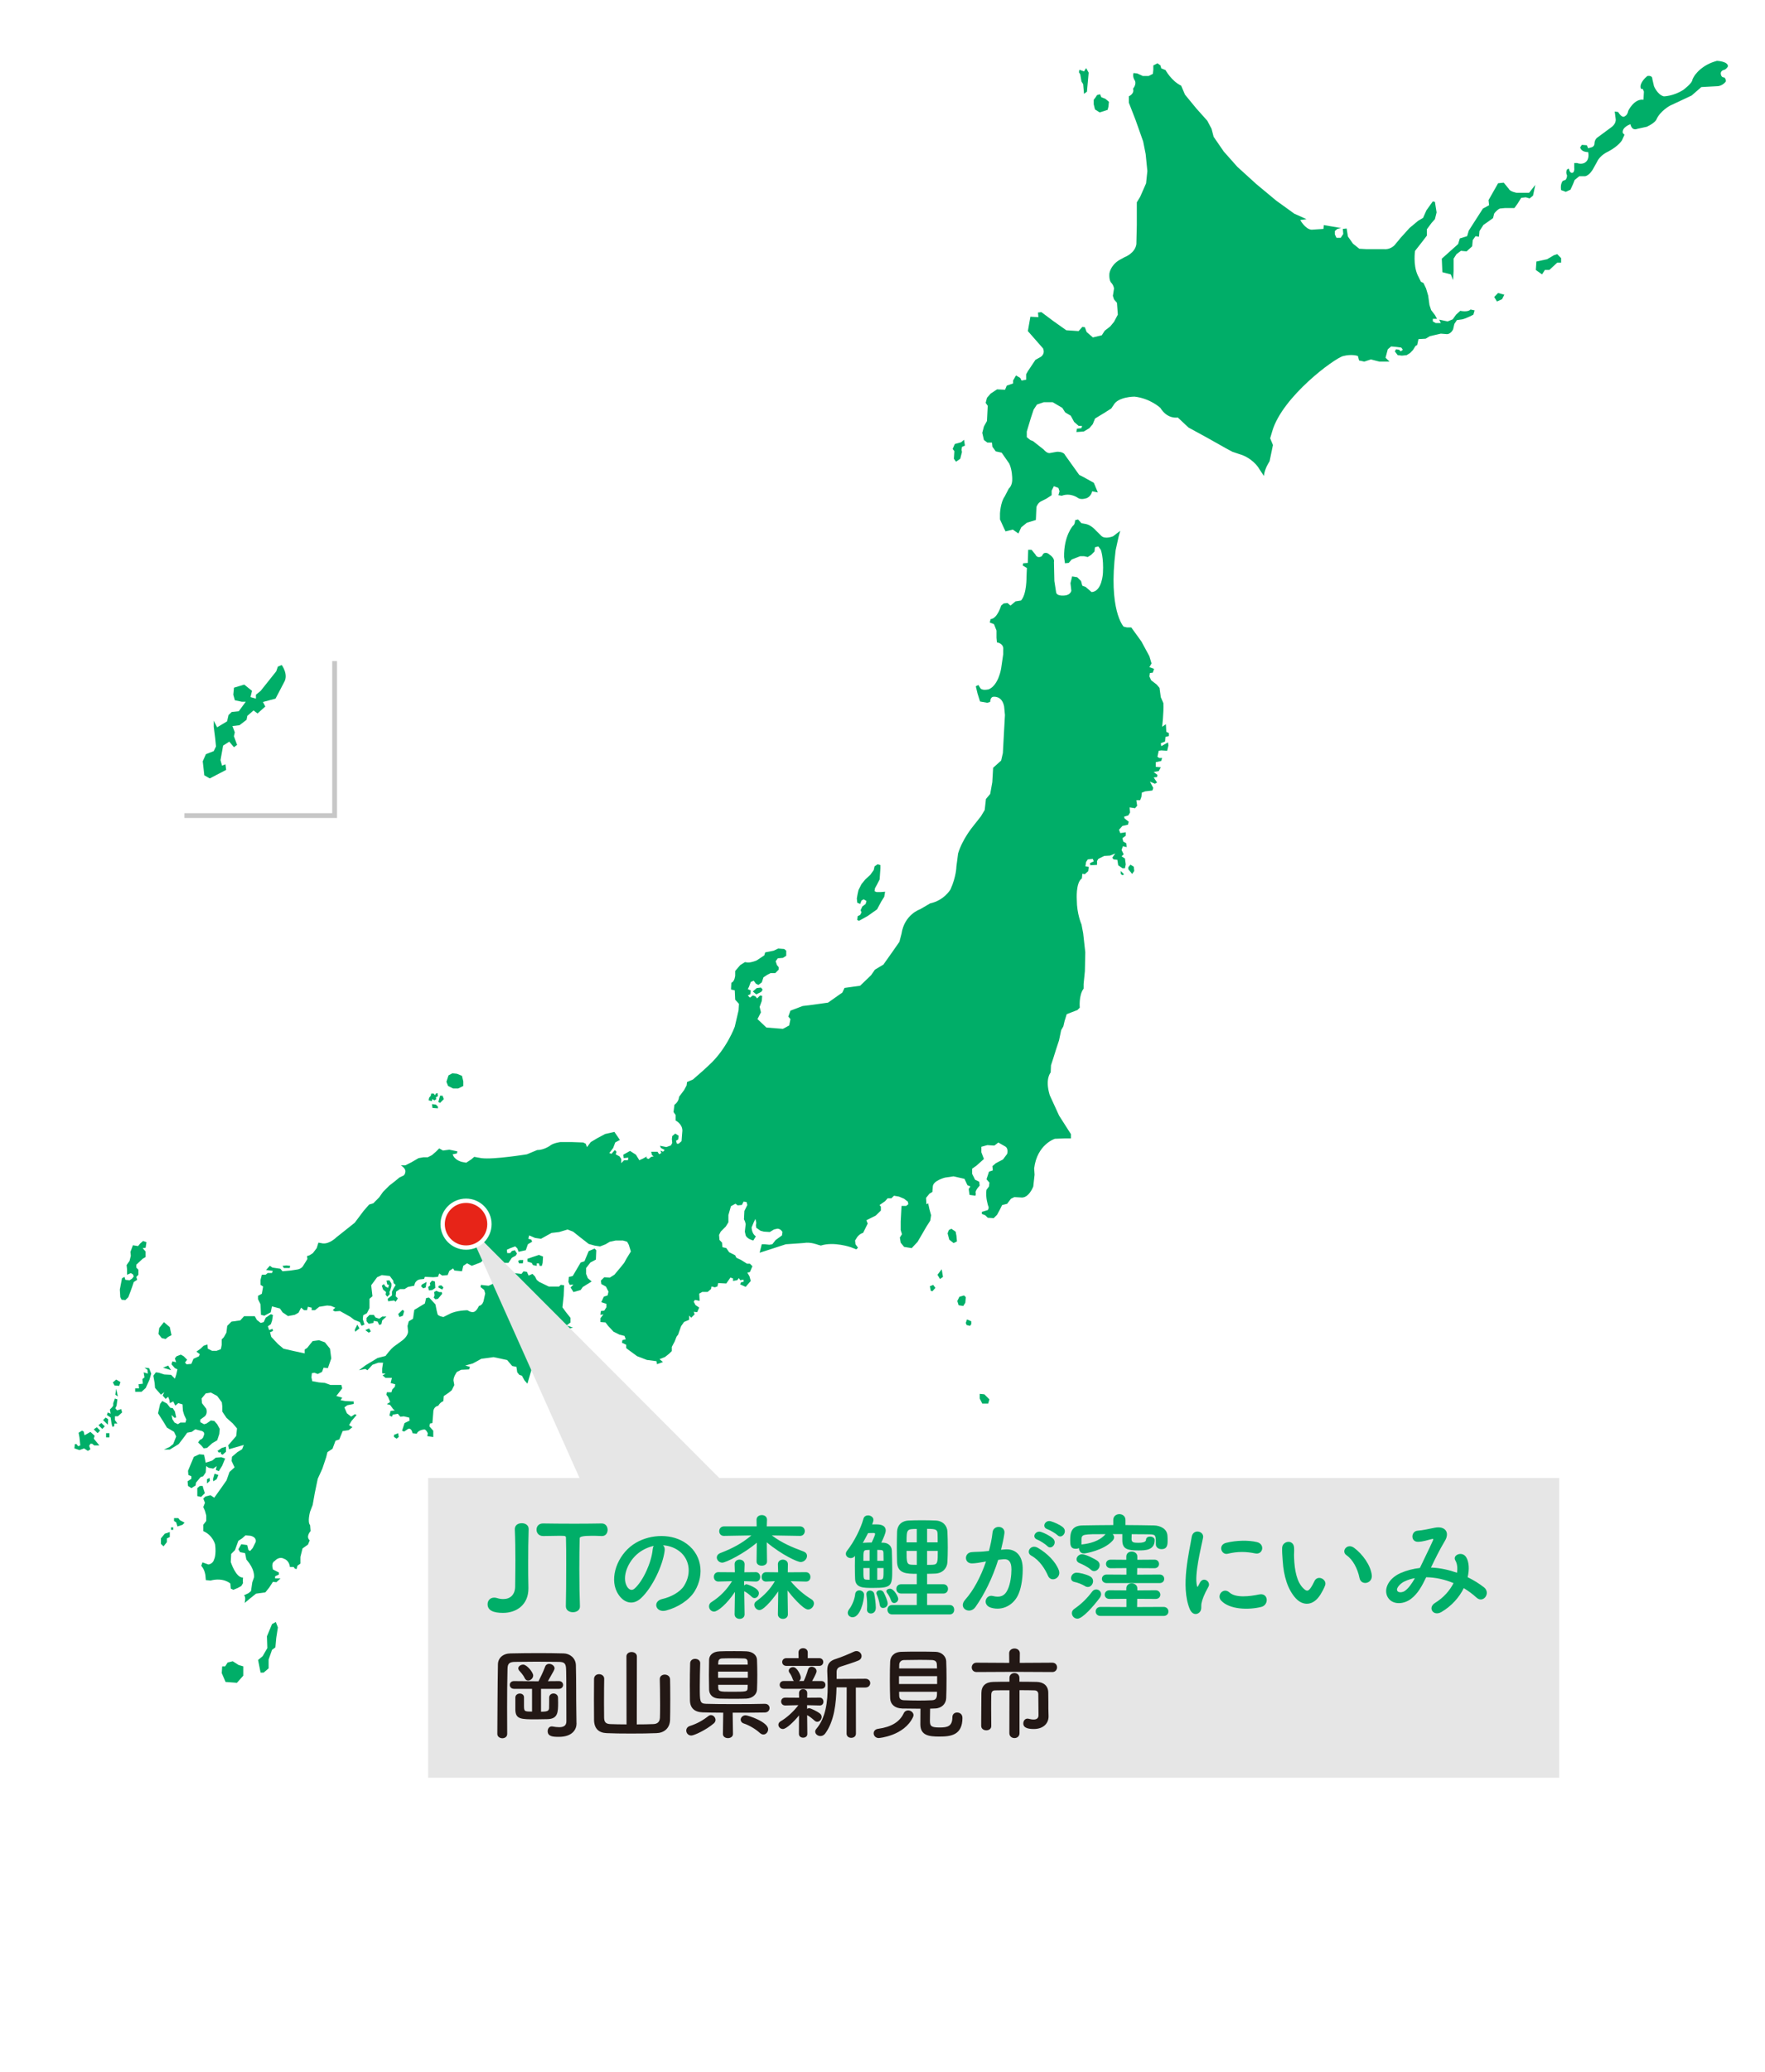 <?xml version="1.0" encoding="UTF-8"?><svg xmlns="http://www.w3.org/2000/svg" xmlns:xlink="http://www.w3.org/1999/xlink" viewBox="0 0 737 865"><defs><style>.cls-1,.cls-2{fill:none;}.cls-3{fill:#e72418;stroke:#fff;stroke-width:1.8px;}.cls-3,.cls-2{stroke-miterlimit:10;}.cls-4{fill:#00ae68;}.cls-5{fill:#e6e6e6;}.cls-6{fill:#fff;}.cls-7{fill:#231815;}.cls-8{fill:url(#_新規パターンスウォッチ_4);}.cls-2{stroke:#c7c7c7;stroke-width:2.01px;}.cls-9{opacity:.6;}</style><pattern id="_新規パターンスウォッチ_4" x="0" y="0" width="69.8" height="69.8" patternTransform="translate(-6426.65 -7210.17) scale(.15)" patternUnits="userSpaceOnUse" viewBox="0 0 69.8 69.8"><g><rect class="cls-1" width="69.8" height="69.8"/><circle class="cls-6" cx="34.9" cy="34.9" r="10.54"/><circle class="cls-6" cy="0" r="10.54"/><circle class="cls-6" cx="69.8" cy="0" r="10.54"/><circle class="cls-6" cy="69.8" r="10.54"/><circle class="cls-6" cx="69.8" cy="69.8" r="10.54"/></g></pattern></defs><g id="map"><g><path class="cls-4" d="M84.65,317.78l.66,5.87,2.28,1.3,6.85-3.57-.31-2.32-1.42,.56-.63-2.31,1.08-6.06,2.58-1.65,1.94,2.32,1.32-.97-1.32-3.6,.37-1.65-1-2.61,2.95-.35,2.95-2.26,.31-1.63,2.62-2.29,1.65,1.28,3.25-2.91-.99-1.89,5.26-1.4,3.58-6.84c1.95-3.25-1-7.21-1-7.21l-1.61,.69-.67,1.95-6.51,8.17-1.98,1.62v1.62l-2.27-.65,.64-2.6-3.25-2.61-4.28,1.29-.28,2.94,.65,2.31,2.91,.62h1.63l-2.91,3.97-2.96,.3-1.32,1.28-.6,2.62-4.16,2.51-1.41-2.79v2.58l.62,4.91,.32,3.28-.94,1.95-3.27,1.28-1.32,2.95Z"/><polygon class="cls-4" points="115.17 677.09 116.04 679.36 115.35 683.77 114.99 687.67 113.58 688.73 112.17 692.76 112.17 696.45 110.07 698.23 108.81 698.23 107.77 692.95 109.68 691.35 111.63 687.99 111.46 683.08 113.58 677.98 115.17 677.09"/><polygon class="cls-4" points="92.77 695.61 94.01 695.61 95.06 694 97.17 693.48 99.66 695.06 101.59 695.61 101.59 699.49 98.93 702.48 94.19 702.12 92.59 698.42 92.77 695.61"/><polygon class="cls-4" points="59.75 518.04 58.53 519.1 57.64 520.17 55.5 519.82 54.46 522.61 54.63 524.21 54.11 526.33 52.86 528.1 53.05 529.85 53.05 532.14 54.63 531.45 55.5 531.96 55.87 532.84 55.16 533.74 54.11 534.45 52.35 534.26 51.99 533.04 50.95 533.58 50.04 538.32 50.23 541.5 50.76 542.56 52.35 542.71 53.58 541.5 54.46 539.2 55.16 537.25 55.87 535.14 57.28 534.26 56.93 533.04 57.79 532.14 57.79 530.04 56.93 529.17 56.93 527.92 59.57 525.46 60.8 524.74 60.8 522.45 59.57 521.04 60.8 520.88 61.17 518.56 59.75 518.04"/><path class="cls-4" d="M106.34,549.42h-4.41l-1.61,1.78-3.67,.5-1.77,1.77-.35,2.84-1.05,1.89-.9,.92v2.28l-.35,1.79-1.77,.7h-1.92l-1.77-.89-.17-1.74-1.59,.52-1.25,1.22-1.75,1.23,1.42,1.07-.36,.87-2.28,1.05-.89,2.12-1.95,.19-.7-.71,.88-1.23-1.41-1.42-1.23-.69-1.77,.69-.7,.9,.54,1.57-1.6-.35-.35,1.24,1.42,1.59,1.06,.52-.52,2.28-.54,1.6-1.59-1.6-2.84-.15-2.27-.73-1.23-.17-1.06,1.4,.18,1.06,.35,1.95,.18,2.11,1.23,1.41,1.23,1.41,1.4-1.07-.69,1.42,1.25,1.41,1.05-.89,.54,1.41,.16,1.24,1.41-.71,.87,1.76,1.25-1.05,1.76,.52,.17,2.66,.52,1.75,.9,1.92-.36,1.26h-2.11l-1.05,.69-1.4-.69-.9-1.41-.35-1.77,1.25,1.21,.7-.16-.54-2.48-.89-1.39-1.06-.17-1.38-1.77-1.94-1.06-.9,1.23-.88,3.9,2.47,3.88,1.25,2.1,2.98,1.77,.89,1.93-1.25,3.16-1.57,1.26-2.3,1.04h2.46l2.29-1.4,1.43-.9,2.28-2.97,1.25-1.76,1.92-.36,1.44-1.05,2.8,.7c1.61,.72,.72,1.97,.72,1.97-.18,1.38-1.58,1.73-1.58,1.73l-.73,1.09,1.44,1.39,.87,1.06,1.42-.18,2.12-1.94,2.11-1.24,.88-2.65,.18-2.11-1.06-1.94-1.24-1.4-1.41-.18-1.77,1.25-1.06,.33-1.58-.87v-1.08l1.93-1.4c1.25-1.21,.54-3.16,.54-3.16l-1.78-2.3-.15-1.94,1.76-2.13,2.11-.35,2.65,1.43,1.93,2.63,.18,1.6v2.26l1.77,2.64,2.63,2.33,1.76,2.09-.34,3.17-3.34,3.89,.36,1.61,6.17-1.78-.71,1.78-1.95,1.2-2.29,1.95-.16,1.77,1.25,2.65-2.13,1.94-1.25,3.52-2.11,3.01-3,4.21-1.57-1.04-2.12,.53-.89,.87,.7,1.76-.7,1.77,.7,1.59,.54,1.94v2.28l-1.24,1.59v2.65c4.07,1.76,4.95,5.62,4.95,5.62,.52,4.25-.36,6.01-.36,6.01-.52,2.13-2.47,2.3-2.47,2.3l-2.46-.89-.51,1.42c1.55,1.75,1.75,4.04,1.75,4.04l.17,1.96,1.95,.18c5.44-1.42,8.27,1.23,8.27,1.23l.18,2.11,1.06,.53,1.75-.72,1.6-.88,.71-1.21c-.17-.53,0-2.31,0-2.31-3,.19-5.12-6.51-5.12-6.51l.18-3.35,1.58-1.59,1.4-3.87,1.6-1.06,1.4-1.24,2.11,.18c2.83,.71,2.12,2.64,2.12,2.64l-1.22,2.46-1.08,1.24-.7-.35-.52-2.11-2.47-.36-1.22,2.13,.73,1.2,2.07,.39,.53,2.64,1.23,1.57c2.48,3.54,1.95,5.99,1.95,5.99l-.7,1.96-.54,3.69-1.06,.88-1.93,.9c1.05,.35,.34,3.18,.34,3.18l2.14-1.79,2.61-2.1,3.9-.54,1.57-1.95,1.6-2.45,1.42,.17,1.75-1.6h-2.27v-.89l1.57-.7v-.88l-2.47-1.26c-.87-2.98,.71-3.51,.71-3.51,1.94-2.11,3.7-1.05,3.7-1.05,2.65,.89,2.65,3.52,2.65,3.52h1.6l.52,.71,.69,.17,.35-1.4,1.25-.89v-2.81l.89-3.53,2.28-1.61,.71-1.76c-1.77-1.57,.36-3.86,.36-3.86l-.2-2.47c-1.21-1.41,0-5.65,0-5.65l1.08-2.8,.88-4.96,1.24-5.97,1.93-4.24,1.59-4.76,.53-2.12,2.12-1.4,1.24-3.36,1.58-.52,1.42-3.52,2.46-.36,1.61-1.23-1.42-.88,1.06-1.76,2.1-2.47-.7-.34-1.58,1.03-1.76-1.39-1.06-2.46,1.22-.91,2.65-.53v-1.05l-3.54-.17-1.92-.36,.69-1.05-2.46-.7,2.46-3.18-.35-1.42h-4.57l-2.33-.86-2.45-.21-2.82-.51-.33-1.59,.17-1.74,1.06-.19,1.4,.52,1.78-.86,.66-1.78,1.79,.2,1.41-4.06-.52-4.07-2.15-2.66-2.45-.86-2.63,.35-.88,1.06-1.41,1.79-1.06,.69v1.61l-4.94-1.08-3.9-.89-2.29-1.93-2.82-3-.52-1.93,1.23-.53-.17-.91-1.43,.53-.52-1.58,1.24-.88,.52-1.51,.35-2.31-.87-.35-2.12,1.43-.87,1.87-1.26,.33-1.59-1.23-.88-1.58Z"/><polygon class="cls-4" points="94.37 603.91 94.37 606.03 92.96 607.26 92.25 606.91 92.25 606.19 91.37 606.37 90.83 605.67 92.59 604.44 94.37 603.91"/><polygon class="cls-4" points="92.42 608.31 94.01 608.84 92.77 611.86 91.37 614.14 90.12 613.61 90.47 612.01 89.05 613.07 87.13 612.72 86.08 612.01 85.9 614.66 84.84 616.26 83.77 616.6 81.85 618.91 81.67 620.12 79.91 621.2 78.51 620.31 78.32 618.36 79.91 617.32 79.91 616.26 78.65 615.73 78.51 613.97 80.06 610.25 80.95 608.14 83.23 607.08 85.19 607.26 85.54 608.84 85.9 610.6 88.55 609.74 90.12 608.49 92.42 608.31"/><polygon class="cls-4" points="83.98 624.88 85.54 623.29 84.84 621.2 84.64 620.31 83.44 620.31 82.38 621.2 82.38 624.54 83.98 624.88"/><polygon class="cls-4" points="70.21 570.04 71.44 571.98 68.08 570.93 70.21 570.04"/><polygon class="cls-4" points="69.15 558.96 70.21 558.08 71.61 557.36 70.9 554.01 68.44 551.91 66.5 554.36 66.16 556.84 67.55 558.6 69.15 558.96"/><polygon class="cls-4" points="60.33 570.93 62.27 571.13 63.14 573.41 62.44 575.89 60.85 579.41 59.11 580.99 56.45 580.99 56.45 579.58 58.04 579.58 57.85 577.83 59.64 577.62 59.45 575.69 60.33 574.98 59.98 572.88 61.72 573.41 61.56 571.81 60.33 570.93"/><polygon class="cls-4" points="47.12 577.09 47.81 578.35 49.77 578.52 50.29 576.93 48.51 575.89 47.12 577.09"/><polygon class="cls-4" points="47.98 583.81 47.28 585.75 47.28 586.8 46.73 587.53 45.88 588.4 46.21 590.15 45.01 589.62 44.63 590.68 46.21 591.74 46.57 594.23 46.93 595.62 47.64 595.44 47.81 594.23 49.03 594.23 47.98 592.81 47.98 591.21 49.23 591.21 50.99 589.62 50.62 588.21 48.87 588.74 48.16 587.86 48.69 586.8 49.03 584.16 47.98 583.81"/><polygon class="cls-4" points="48.51 579.75 48.16 582.22 49.23 582.93 48.51 579.75"/><polygon class="cls-4" points="43.04 592.81 44.12 591.74 45.18 592.46 45.01 594.74 43.04 592.81"/><polygon class="cls-4" points="41.11 594.91 42.7 596.5 43.76 595.42 42.34 594.02 41.11 594.91"/><polygon class="cls-4" points="39.15 596.68 40.76 598.27 41.8 597.18 40.41 595.79 39.15 596.68"/><polygon class="cls-4" points="37.76 597.74 39.53 599.35 39.15 600.55 41.48 603.37 39.34 603.37 38.47 602.68 37.76 602.68 37.23 603.56 37.76 604.99 36.69 605.67 35.11 604.62 33.18 605.33 31.07 604.62 31.24 602.83 31.93 602.83 32.65 603.73 33.52 603.37 33.18 600.02 32.82 598.1 34.23 597.22 34.94 597.57 35.29 599.14 37.76 597.74"/><rect class="cls-4" x="44.3" y="598.27" width="1.4" height="1.76"/><polygon class="cls-4" points="72.67 633.72 74.44 633.72 75.13 634.59 77.09 635.63 76.2 636.52 74.09 637.22 73.56 635.47 72.67 634.94 72.67 633.72"/><rect class="cls-4" x="71.44" y="637.58" width=".88" height="1.05"/><polygon class="cls-4" points="70.9 639.53 70.9 641.64 69.69 642.18 69.69 643.75 68.28 645.52 67.2 644.48 67.2 642.18 68.8 640.23 70.9 639.53"/><polygon class="cls-4" points="89.59 615.18 91.19 615.73 90.47 617.48 89.05 618.36 88.93 617.48 89.59 615.18"/><polygon class="cls-4" points="86.43 619.26 86.43 617.48 87.49 616.95 87.65 618.17 86.43 619.26"/><path class="cls-4" d="M202.62,539.9l-.7,3.19s-.37,1.76-1.96,2.09c0,0-.87,2.12-2.1,2.48-1.23,.34-2.64-.7-2.64-.7,0,0-4.76,0-7.59,1.59l-2.46,1.22s-2.3-.35-2.47-1.22l-.35-1.41-.53-2.65-2.65-2.83-1.23,.19-.53,2.29-4.42,2.66-.53,3.71-1.77,1.05-.52,1.93,.18,1.93c.35,2.14-2.28,4.07-2.28,4.07l-3.35,2.45c-1.59,1.08-3.7,4.07-3.7,4.07l-3.36,.88-4.95,3-2.82,2.1,2.66-.53,.87,.53,2.12-2.28,2.46-.87h1.95l-.37,2.47v1.95l1.42,.18-1.24,.7,1.24,1.06h2.65l-.53,2.13,1.93,.53-.18,1.05-1.04,1.06-.38,1.21h-1.92l-.18,1.07,.69,.88,.89,2.13-1.4,.87,1.4,.38,1.25,1.73,.69,.54-1.75,.19-.52,1.93,1.06,.51,.33-.88,2.13-.35,1.05,1.23,1.43-.17,2.27,.53,.19,1.24-2.13,1.04-1.05,3.2,.88,.35,1.58-1.07c1.07-.53,1.6,.72,1.6,.72l.36,1.05,1.74,.19c.53-1.61,3.18-1.77,3.18-1.77,.7,0,1.41,1.58,1.41,1.58l-.19,1.22,2.48,.37v-2.64l-1.6-1.78,.18-1.21,1.06-.21,.36-4.4c0-2.62,2.08-2.82,2.08-2.82,.9-1.57,2.14-1.93,2.14-1.93l.16-2.11,2.1-1.43,1.26-1.05,1.05-2.13-.35-1.94c0-1.58,1.42-3.52,1.42-3.52l1.77-.9,3.34-.16,.35-1.07-1.96-.55,3.19-.88,3.53-1.94,5.1-.69,5.66,1.21,2.12,2.49,1.76,.35,.35,2.29,.87,1.05,1.08,.36,1.06,1.94,1.23,1.4,2.11-7.21,3.35-5.83,3.35-3.71,4.57-2.28,1.96-3.19,1.05-.54,2.66-.68-2.66-.88,1.6-1.24v-1.93l-1.96-2.47-1.4-1.93,.52-4.78,.18-4.41-1.41-.18-.7,.72h-4.25l-4.05-1.95-1.06-.88-.71-1.42-1.05-1.05-1.59,.71-.72-1.57-1.41-.2-.86,1.07-4.6-.51h-2.29l-.52,1.04-3.54,2.29-1.22,1.43-1.58,.7-3.17-.36-.17,.88,1.55,1.25,.38,1.4Z"/><polygon class="cls-4" points="166.27 598.27 166.5 599.86 165.6 600.55 164.52 599.86 164.52 598.97 166.27 598.27"/><polygon class="cls-4" points="237.35 535.14 237.53 533.04 239.14 532.68 242.47 527.03 244.05 526.51 245.81 522.28 248.27 521.2 248.99 521.93 248.82 525.8 246.52 527.03 244.74 529.33 244.74 531.79 245.46 533.58 247.05 534.95 243.34 537.25 242.47 538.5 239.46 539.37 238.25 537.44 239.46 536.21 237.89 536.37 237.35 535.14"/><path class="cls-4" d="M449.99,421.6l-4.57,1.76-.88,2.84-.53,2.27-.91,1.57-.88,4.24-1.22,3.7-1.22,3.89-.92,2.82-.14,3.02s-2.48,2.65-.37,9.51l3.88,8.47,4.94,7.74v1.78h-2.29l-4.4,.17s-7.41,2.3-8.65,12.34l.17,2.65-.54,4.93s-1.91,5.12-5.27,4.57l-2.65-.14-1.41,.69-1.59,2.1-2.1,.53-.87,1.78-1.24,2.28-1.4,1.4-2.48-.16-1.05-1.05-1.41-.54v-.89l2.45-.72s.71-.89,.19-1.75c0,0-1.24-3.69-.72-6.71l1.05-1.4,.19-1.6-1.23-1.4,1.05-3.18,1.59-.53-.17-1.78,1.42-1.21,3-1.58,1.73-2.31s.71-2.28-.87-3.16l-2.81-1.6-1.59,1.24h-.73l-2.28-.16-2.48,.7v2.28l1.07,2.81-3.16,2.82-1.77,1.24v2.12l1.23,2.47,1.75,.87,.18,1.59-.88,1.05s-1.25,1.59-.72,2.31l-.18,.86-2.46-.33-.35-2.48,.71-1.05-1.24-.52-1.23-2.66-4.58-1.04-3.54,.52s-4.95,1.24-5.11,3.71l-.18,2.29-1.22,.72-1.42,1.75,.16,2.65,.73-.36,.53,2.47,.69,2.47-.35,2.27-1.59,2.48-1.94,3.35-1.75,3-2.47,2.65-3.18-.52-1.41-1.75-.36-2.13,.88-1.41-.52-1.77v-3.52l.35-6.53h1.93l.9-.7-.19-1.06-1.58-1.23-2.11-.89-2.12-.37-1.07,1.07h-1.57l-1.07,1.22-2.29,1.59,.54,.7v1.61l-2.15,2.1-2.48,1.24-1.41,.71,.54,1.4-1.94,3.89s-1.21,.15-2.45,1.74l-.88,1.42,.17,1.57,1.04,1.44-.69,.69-2.29-.89s-7.05-2.46-12.52-.7l-1.25-.34s-3.15-1.25-5.81-.73l-2.64,.19-4.93,.34-6.01,1.96-4.93,1.58,.89-3.54h1.23l1.93,.2,1.25-.2,1.38-1.76,2.66-1.93,.2-1.42s-.73-1.4-2.12-1.4l-1.43,.34-1.75,1.06-2.48-.16-1.4-.37-1.76-1.24-.16-1.03,.16-1.06-.36-1.61-.7,1.43-.89,2.12s0,2.64,1.78,3.7l-1.06,1.76s-2.5-.53-3.19-2.12l-.35-1.58,.17-1.61,.18-1.57-.35-1.23-.37-.72,.18-3.52,1.23-2.48-.34-1.23-1.22-.18-.71,1.4-1.78,.18-.89-.71-1.91,1.06-1.06,3.72v2.99l-1.08,1.76-2.11,2.12-.71,1.41,.19,2.1,1.05,1.09,.17,1.92,1.6,.36,1.22,1.75,2.48,1.25,.52,1.04,1.94,.92,2.47,1.55h1.23l1.06,1.07-1.06,2.45-1.07,.2,.9,1.56,.53,1.95-1.07,1.24-1.05,1.22-2.31-1.04,.37-.89,1.08-.18v-.88l-1.44,.19-.51-.87-.7,.87-1.76,.34v-1.05l-1.08-.38-1.75,2.48-3.37-.18-.34,1.42-1.06,.35-1.42-.35-.16,1.05-1.42,1.23h-2.28l-1.25,.72,.19,3.01-1.96-.39-.52,.72,.73,1.42,1.56,1.06-.87,1.92-1.42-.17,.38,1.06-1.42,1.41-.88-.88v1.75l-2.12,.9-1.23,1.75-1.25,3.53-.67,.9-.74,1.92-1.22,2.3v1.76l-1.05,1.04-1.78,1.43-2.29,.9,1.41,1.21-2.48,.9-.18-1.24-4.04-.54-4.09-1.57-4.56-3.35v-1.42l-1.76-.84,.18-1.09,1.41-.35-.53-1.41-2.11-.53-2.48-1.24-2.28-2.46-1.07-1.4-2.11-.16v-1.61l1.24-1.57-1.24,.17,.17-1.58,1.43-.17,.89-1.4v-1.43l-2.14-.7,1.07-2.3,1.59-.54,.35-1.57-1.07-2.11-1.93-1.06-.18-1.43,1.43-1.4,2.29,.16,1.94-1.22,2.48-2.97,1.58-1.96,1.06-1.93,1.75-2.83-.87-2.81-.69-1.25-1.77-.53h-2.99l-2.48,.53-1.77,1.05-2.29,.9-2.3-.36-2.46-.69-3.86-3.02-2.64-2.1-2.3-.9-3.53,1.06-3.17,.37-4.41,2.45-2.48-.36-2.46-1.06-.35,1.41,1.22,.34,.38,.89-1.78,1.05-.87,2.49-3,.68-.53-1.41-.88-.86-1.95,.7-1.56,.7,.16,1.4h1.24l.69-.86,1.25-.35,.88,1.39-.52,.9-1.61,.87-1.41,2.13h-5.81l-1.23-1.93-.2,1.23-1.4,.17-.17-2.11-2.82,2.46-3.7,1.4-1.95-1.05-1.59,1.05-.55,2.3-3.16-.33-.53-.88-1.58,1.04-.71,1.76-2.27,.19-1.24-.87-.54,1.4-1.92,.16-3.54-.16-.34,.88-1.4,.15s-2.31,0-2.67,2.67l-2.65,.52-1.41,.89h-1.93l-1.59,1.06-.19,1.93,.9,.89-.9,1.41-.7-.53-2.47,.34-.16-1.06,1.77-1.41v-1.57l.71-1.4,.85-1.39-.85-.75-.18-1.06-1.43-1.92-3.34-.37-1.95,.88-2.48,3.35,.53,4.59-1.24,1.05v3.88l-1.06,2.13-1.56,.88-.18,1.59,.69,2.29-1.21,.51-.74-1.57-2.28-.9-1.6-1.23-4.4-2.47-2.13,.17-.87-.51,1.05-1.05-1.76-.73-1.59-.17-3.34,.52-1.78,1.43h-1.38v-1.05l-1.6-.38-.34,1.43h-1.25l-1.23-1.05-1.07,2.09-1.57,.89-2.83,.53-2.3-1.59-1.06-1.57-3.34-.9-.52,2.48-2.64,1.42-1.43-.36-.19-4.41-1.04-2.11v-1.42l1.6-.87,.53-3-1.08-.72v-2.11l.55-2.12h1.58l.87-.7h1.77l.35-.89-2.82-.37,1.59-1.76,1.06,.74,3.34,.5,.88,1.06,3.53-.33,2.29-.36c2.12-.19,2.82-1.61,2.82-1.61l1.76-2.82-.16-1.22,1.04-.34,1.41-.9,1.6-2.1,.71-2.28,1.94,.34c2.82,.19,5.46-2.47,5.46-2.47l7.76-6.17,3.7-4.94,2.32-2.66,1.75-.52,2.45-2.49,1.6-2.28,2.65-2.65,2.27-1.75,1.93-1.6,1.08-.52c1.41-.35,1.41-1.94,1.41-1.94,.18-1.41-1.94-2.63-1.94-2.63h1.94l2.48-1.24,3-1.75,2.11-.37h1.77l1.74-.89,1.61-1.4,1.41-1.41,1.58,.89,2.65-.35,3.35,.7-.17,.87-1.78,.35c.71,2.48,3.86,3.19,3.86,3.19l1.79,.33,2.11-1.39,1.24-1.05,3,.53c5.1,.68,19.02-1.61,19.02-1.61l4.25-1.77c2.82,0,5.29-1.76,5.29-1.76,1.39-1.21,4.41-1.57,4.41-1.57h4.75l4.78,.17,1.05,.52,.52,1.42,1.59-2.11,2.66-1.59,3.33-1.78,3.87-.88,2.3,3.36-1.95,1.05-.86,2.3-1.61,2.12,.89,.34,1.41-1.59,.7,.72-.34,1.05,1.59,.88,.71,1.05v1.78l1.22-1.23h1.58l.17-1.08-1.92,.2-.17-1.43,2.81-1.57,2.46,1.57,1.42,2.31,1.59-.72,1.6-.88c-.73,.88,.7,1.05,.7,1.05l1.06-.85,1.04-.2-.69-.54-.35-1.4h2.64l.7,1.05,.88-.52-.34-1.06,1.04,.52,.72-.72-1.6-.87-.36-.9,2.66,.54,1.92-.69,.54-1.06-.16-1.58,.16-1.26,1.24-1.04,1.42,.89-.19,1.58-.89,.53,.36,1.23h.72l1.22-1.05,.18-2.29,.17-2.12c0-2.83-2.81-4.21-2.81-4.21v-2.3l-.89-1.25,.37-3c1.93-1.4,1.93-3.33,1.93-3.33l2.11-2.83,1.05-1.94,.18-1.42,2.46-1.06,4.24-3.71,2.46-2.28c7.39-6.71,10.77-16.04,10.77-16.04l1.6-6.88,.16-2.67-1.58-1.74-.18-3.89-1.57-.37,.14-2.8c1.43-.52,1.61-2.99,1.61-2.99v-1.93l2.1-2.46,1.96-1.24,1.23,.17c1.75,0,3.71-.9,3.71-.9l3.16-2.1,.36-1.23,3.52-.71,1.92-.9,2.49,.19,.86,.71v2.12l-1.38,.88-2.12,.17-.92,1.23,.54,1.6,.72,.87v1.05l-1.41,1.43h-1.95l-1.39,.71-1.6,1.07-.7,2.11-1.41,1.04-1.05-.52-.9-1.23-1.24,.53-.71,1.94-.52,1.06,1.23,.51-.18,1.6-1.05,.52,.88,.9,1.23-.9,1.06,.36,.72,.87,1.23-1.23,.88,.17-.17,2.12-.89,2.46,.54,2.29-1.44,2.82,3.72,3.53,6.9,.54,2.62-1.41,.52-2.66-.89-1.05,.89-2.47,5.12-1.94,4.23-.52,6.35-.89,6-4.22,.88-1.92,6.52-.91,4.58-4.4,1.59-2.31,3.54-2.11,3.5-4.94,3.19-4.57,.88-3.37c1.23-8.1,7.76-10.22,7.76-10.22l4.22-2.47c5.83-1.23,8.47-5.81,8.47-5.81,2.46-5.47,2.46-9.53,2.46-9.53l.71-5.46c1.78-5.99,6.18-11.28,6.18-11.28l3.35-4.25,1.59-2.64,.51-4.59,1.78-2.11,.88-4.94,.35-5.99,3.34-3,.73-3.17,.52-9.69,.34-6.16-.34-3.54c-.89-4.75-4.6-4.06-4.6-4.06-1.23,.19-1.23,2.13-1.23,2.13l-1.23,.36-3-.54-1.05-3.34-.72-3,1.07-.55,.9,1.44c1.04,1.05,3.49,.35,3.49,.35,4.07-1.79,5.11-8.65,5.11-8.65l.88-5.98v-1.77c.37-2.83-2.63-3.17-2.63-3.17l-.18-1.94v-3.01l-1.04-2.66-1.77-.69,.35-1.42c2.82-.16,4.4-5.63,4.4-5.63l1.06-.9,1.61-.17,1.23,1.06,2.11-1.76,2.29-.37c2.46-2.64,2.29-10.05,2.29-10.05l.17-3.51-1.75-1.05,.19-.91,1.93-.16,.17-5.48h1.41l1.58,1.94c.9,1.94,2.67,.73,2.67,.73l.68-1.07c1.25-.89,2.47,.34,2.47,.34,2.47,1.6,1.94,3.17,1.94,3.17l.18,7.93,.71,4.6c.17,1.93,3.71,1.42,3.71,1.42,2.29-.2,2.66-1.94,2.66-1.94l-.36-3.19,.69-2.83,2.14,.36,1.58,1.58,.53,1.94,1.4,.53,2.46,2.13c4.41-.19,4.76-7.94,4.76-7.94,.37-6.5-.9-9.71-.9-9.71l-1.04-1.39-1.4,.34-.19,1.77-1.39,1.41-1.42,.89-1.6-.34h-1.57l-3.55,1.39-1.23,1.41-1.58,.16-.36-2.62c-.16-8.83,3.71-13.05,3.71-13.05,.89-.53,.89-2.32,.89-2.32l1.23-.31,1.42,1.57,1.94,.35c2.27,.52,4.04,2.64,4.04,2.64l2.3,2.28c1.6,1.6,4.94,.18,4.94,.18l2.99-2.29-.69,2.48-1.24,5.64c-3.18,25.02,3.34,31.9,3.34,31.9l1.41,.34h1.78l4.21,5.81,3.35,6.19,.9,3.01-.9,1.57,1.96,.7-.53,1.59-1.22,.17-.2,1.41,.73,1.6,2.3,1.77,1.2,1.41,.53,3.89,1.08,2.49c.19,4.06-.53,9.85-.53,9.85l1.58-1.07,.17,3.18,1.07,.52v1.25l-1.42,.34-.18,1.95-1.77,.7,.19,1.23,2.81-1.58,.2,1.23-.54,2.27-2.47-.16-1.05,.16-.55,2.48,.73,.53h1.23l-.36,1.24-2.28,.51v1.95l2.09,.19-.86,1.59-2.13,.35,1.59,1.24-.15,.88-1.43,.17,1.43,2.12-.91,.51-2.09-.89,1.41,2.66-.36,1.05-3.01,.36-1.4,.52-.19,1.77-.52,1.41h-1.59l.35,2.3-.89,1.05-2.27-.36,.18,2.14-.71,1.2-1.77,.54,.16,.71,1.78,1.4-.35,1.24-2.3,.52-1.41,1.59,.53,1.41,2.28-.36v1.44l-1.39,1.03,.35,1.42,1.26,.71,.15,1.61-1.58-.38-.54,1.58,.88,1.78-.88,.86,1.42,.9,.32,2.47-.32,1.59h-1.07l-1.76-1.24-.35-2.28-1.6-.18-.52-.72,1.24-1.75-2.13,.88-2.47,.16-2.47,1.23-.53,.9v1.59l-2.81,.16-.17-.87,1.59-.72-.37-1.06-2.09,.2-.71,1.06-.31,1.83,1.41,.26-.23,1.78-1.4,1.24-1.05-.17-.19,1.94c-2.64,1.77-2.12,9.01-2.12,9.01,0,5.82,1.96,10.22,1.96,10.22l.7,3.68,.88,7.95-.17,7.93-.53,5.28v1.95c-2.11,2.82-1.6,7.93-1.6,7.93l-.88,.89Z"/><polygon class="cls-4" points="149.2 552.96 150.08 554.54 148.3 555.93 148.14 555.09 149.2 552.96"/><polygon class="cls-4" points="153.07 550.14 154.3 548.89 156.08 548.89 156.79 549.95 158.36 550.5 159.59 549.59 161.36 549.59 159.59 551.2 159.25 552.77 158.36 553.12 157.66 551.7 156.08 551.38 155.9 552.24 153.95 552.6 153.07 551.55 153.07 550.14"/><polygon class="cls-4" points="152.55 555.23 154.15 554.54 154.84 555.78 153.95 556.32 152.55 555.23"/><polygon class="cls-4" points="117.98 528.43 118.52 529.33 120.99 529.33 121.15 528.43 119.59 528.25 117.98 528.43"/><polygon class="cls-4" points="183.76 457.4 184.8 457.4 185.33 458.81 183.76 460.4 183.03 460.03 183.76 457.4"/><polygon class="cls-4" points="182.7 456.33 182 456.5 181.63 457.21 181.1 456.5 180.05 456.5 179.88 457.4 179.17 458.28 178.99 459.34 180.39 459.66 180.39 458.81 181.46 459.34 182.17 458.81 182 458.1 182.87 457.57 182.7 456.33"/><polygon class="cls-4" points="188.88 448.05 187.28 448.92 186.41 451.58 187.1 453.33 189.21 454.39 191.32 454.39 193.45 453.33 193.45 451.4 192.9 449.1 190.82 448.24 188.88 448.05"/><polygon class="cls-4" points="180.39 460.91 180.59 462.51 182.87 462.68 182.87 461.95 182 461.1 180.39 460.91"/><polygon class="cls-4" points="161.36 534.6 162.61 534.45 163.46 535.84 163.46 536.92 162.94 538.69 162.61 539.37 162.77 540.25 161.72 541.32 161.01 540.44 161.2 539.37 159.96 538.32 159.43 536.73 160.29 536.03 161.01 537.09 162.06 537.62 162.42 536.37 161.72 536.21 161.36 534.6"/><polygon class="cls-4" points="166.81 549.78 166.27 548.55 168.07 546.79 168.77 547.31 168.23 549.25 166.81 549.78"/><polygon class="cls-4" points="175.8 536.92 176.19 536.21 178.12 535.14 177.77 537.44 176.71 537.8 175.8 536.92"/><polygon class="cls-4" points="178.78 537.25 179.67 536.55 179.49 535.66 180.38 534.6 181.61 534.95 181.78 537.62 180.53 538.5 179.13 538.69 178.78 537.25"/><polygon class="cls-4" points="181.29 539.37 182.17 538.84 183.4 539.37 184.45 539.37 184.65 540.09 182.87 542.19 181.81 542.38 181.1 541.66 181.46 540.77 181.29 539.37"/><polygon class="cls-4" points="183.23 536.73 183.03 537.44 184.65 538.32 185.17 537.44 184.28 536.55 183.23 536.73"/><polygon class="cls-4" points="216.37 526.33 217.07 526 218.5 526 218.31 527.38 216.73 527.38 216.37 526.33"/><polygon class="cls-4" points="220.26 526.64 220.26 525.46 225.01 523.86 226.76 524.56 226.59 527.21 226.24 528.43 225.37 528.43 225.01 527.38 224.13 527.38 224.13 528.43 222.55 528.1 222.03 527.21 220.26 526.64"/><polygon class="cls-4" points="397.27 512.94 399.05 514.17 399.38 515.92 399.58 518.23 398.17 518.91 396.39 517.5 395.68 514.86 396.21 513.46 397.27 512.94"/><polygon class="cls-4" points="403.28 541.5 403.09 543.8 402.22 545.19 400.28 544.86 399.73 543.1 400.62 541.32 402.55 540.77 403.28 541.5"/><polygon class="cls-4" points="403.77 550.8 403.28 552.24 403.61 553.12 405.04 553.48 405.56 552.77 405.56 551.55 403.77 550.8"/><polygon class="cls-4" points="409.09 581.86 409.09 583.81 410.17 585.93 412.63 585.93 413.14 584.16 411.03 582.05 409.09 581.86"/><polygon class="cls-4" points="393.23 529.85 391.45 532.14 392.5 533.91 393.75 533.04 393.23 529.85"/><polygon class="cls-4" points="388.29 536.92 389.68 536.37 390.58 537.62 389.34 539.04 388.65 538.84 388.29 536.92"/><polygon class="cls-4" points="314.36 413.88 316 412.45 317.76 412.25 318.46 413.11 317.92 414.01 315.78 415.1 314.36 413.88"/><polygon class="cls-4" points="358.67 384.39 362.2 382.45 366.22 379.62 368.02 376.28 369.23 374.35 369.59 372.24 367.63 372.4 366.08 372.4 365.19 372.05 365.36 370.8 366.22 369.23 367.3 367.12 367.63 362.53 367.63 361.13 366.44 360.78 365.19 361.66 364.83 363.21 363.43 365.17 361.31 367.12 359.73 369.06 358.48 371.53 358.13 373.08 357.78 375.05 357.96 376.82 359.19 377.35 359.73 375.93 360.6 375.41 361.81 376.1 361.46 377.35 360.07 378.41 359.36 379.98 359.73 380.86 359.19 381.91 358.13 382.45 357.96 384.03 358.67 384.39"/><polygon class="cls-4" points="472.04 360.94 471.16 362.01 471.16 362.88 472.75 364.82 473.61 363.59 473.43 361.82 472.04 360.94"/><polygon class="cls-4" points="467.99 363.59 469.37 364.99 468.68 365.35 467.99 364.82 467.99 363.59"/><path class="cls-4" d="M419.85,221.83l3.06-.76,2.34,1.64,1.18-2.58,2.32-1.9,3.79-1.17,.24-5.41c.69-1.88,1.89-2.35,1.89-2.35l2.35-1.19,2.11-1.39v-1.89l.93-1.88,1.89,.72,.47,1.41-.47,1.64,1.4,.23c3.75-1.41,6.82,.94,6.82,.94,1.42,.94,3.75,0,3.75,0,1.88-.94,2.11-2.81,2.11-2.81l2.38,.47-1.66-4-4.23-2.35-1.87-.95-5.88-8.22c-.71-1.68-3.53-1.42-3.53-1.42l-2.59,.46c-1.4,.47-2.83-1.4-2.83-1.4l-4.46-3.52-1.17-.47-1.44-1.19v-2.34l1.69-5.64,1.17-3.53,1.39-2.11,2.82-.96h3.77l4,2.36,1.18,1.88,2.34,1.39,1.41,2.6,1.89,1.65h1.4l-.22,.94-1.89,.22-.24,1.41,3.07-.22,2.35-1.41,1.41-1.65,.95-2.36,4.23-2.57,2.57-1.65,.94-1.4c1.88-3.52,8.73-3.52,8.73-3.52,6.57,.7,10.81,4.69,10.81,4.69,3.06,4.94,7.27,4.01,7.27,4.01l4.48,4.19,7.76,4.24,7.98,4.49,2.59,1.39,4.24,1.42c5.17,2.13,7.05,5.87,7.05,5.87l1.88,2.82c.23-3.06,2.35-6.11,2.35-6.11l1.41-6.81-1.16-2.82,.91-3.06c4.25-14.33,25.87-30.33,29.63-31.28,3.78-.94,6.1,0,6.1,0l.49,1.86,2.13,.48,2.82-.92,3.52,.92h4.23l-1.65-1.63,.94-3.53,1.41-1.18,2.36,.23,1.88,.26,.63,.88-.87,.69-.71-.69-1.24-.19-.52,.88,1.21,1.58,1.77,.2,1.95-.2,1.41-.87,1.21-1.24,1.09-1.74,.69-.38,.54-2.46,3.01-.18,1.76-1.06,4.56-1.05,2.12,.17c1.96,.36,3.01-1.96,3.01-1.96l.53-2.27,1.06-1.6,2.29-.32c2.11-.55,4.59-1.96,4.59-1.96l.52-1.77-1.74-.37c-1.06,1.26-4.25,.55-4.25,.55l-1.76,1.59-1.39,1.96-2.13,.87-3.53-.74,.69,1.44h-2.1l-1.25-.69v-1.08h1.76l-.86-1.57-1.6-2.09-.7-2.14-.53-3.89-.88-2.98-1.09-2.3-1.05-.51-1.41-2.83c-1.95-4.42-1.05-10.07-1.05-10.07l2.62-3.34,2.3-3.01v-2.64l1.94-2.64,1.43-1.6,.7-2.82-.7-4.41-.9-.17-2.64,3.7-1.41,3.17-2.1,1.24-3.56,2.98-3.68,4.07-2.46,2.98c-1.95,2.13-4.41,1.78-4.41,1.78h-7.42l-2.99-.17-2.65-2.12-2.11-2.99-.53-3.35-1.59,.18,.17,2.12-1.06,1.59h-1.77l-.67-1.4v-1.44l1.04-.87,1.59-.37-7.25-1.22-.15,1.59-4.93,.33c-2.65-.17-4.76-4.04-4.76-4.04l2.63-.36-5.12-2.3-7.58-5.47-8.28-6.89-7.92-7.2-5.65-6.36-4.24-6.16-.88-3.37-1.77-3.34-4.57-5.12-4.75-5.79-1.59-3.73c-4.07-1.95-6.54-6.52-6.54-6.52l-1.76-.7-.34-1.23-1.25-.89-1.74,.89v1.77l-.18,1.74-1.76,.89h-2.48l-2.29-1.06-1.57-.16c-.53,1.77,.68,3.33,.68,3.33,.54,1.61-.87,3.2-.87,3.2,.72,2.12-1.76,3.18-1.76,3.18v2.63l2.81,7.23,3.17,8.97,1.06,5.31,.7,7.06-.53,5.12-2.47,5.63-1.4,2.3v9.35l-.19,8.11c-.54,3.87-4.94,5.45-4.94,5.45l-2.28,1.25c-3.7,2.28-4.05,5.63-4.05,5.63-.18,2.81,.7,3.69,.7,3.69,1.06,1.07,1.24,2.49,1.24,2.49-.19,1.42-.48,3.06-.48,3.06l.48,1.51,1.23,1.41,.36,4.94-1.59,3.01-1.59,1.93-2.28,1.76-1.24,1.92-3.72,.9-2.62-2.28-.72-1.97-1.05-.16-1.58,1.76-5.13-.35-5.46-3.87-4.95-3.7-1.41,.17,.17,1.94-3.34-.19-1.06,6,6.35,7.24c1.06,2.64-1.24,3.69-1.24,3.69l-1.95,1.08-3.16,4.74-.71,1.25v2.3l-1.93,.35-.54-1.09-1.77-1.04-1.22,2.13v1.21l-2.64,.9-.71,1.73-3.35-.16-2.65,1.75-1.56,1.78-.54,2.11,.87,1.22-.33,6.35-1.26,2.28-.69,2.66,.69,2.98,1.41,1.07h1.94l.18,1.75,1.42,1.94,2.45,.53,3.19,4.59c1.22,2.64,1.22,6.14,1.22,6.14,.18,3.02-1.42,4.25-1.42,4.25l-1.74,3.35c-1.76,2.47-1.95,7.08-1.95,7.08v2.46c1.4,3.18,2.29,4.93,2.29,4.93Z"/><polygon class="cls-4" points="402.55 183.57 401.34 184.61 398.7 185.34 397.79 187.43 398.51 188.32 398.31 191.51 399.2 192.74 400.97 191.51 401.68 188.67 401.5 187.81 401.68 186.56 402.92 186.01 402.55 183.57"/><polygon class="cls-4" points="452.64 39.17 453.87 38.27 454.59 30.33 453.53 28.42 452.64 29.81 450.7 29.12 450.53 30.18 451.07 31.06 451.59 34.04 452.29 35.11 452.64 39.17"/><polygon class="cls-4" points="459.35 39.34 459.87 40.57 461.62 41.28 463.04 42.51 462.86 44.45 462.51 45.85 460.94 46.38 459.17 46.92 457.23 45.69 456.7 43.55 456.7 41.64 457.4 40.75 458.1 39.68 459.35 39.34"/><polygon class="cls-4" points="623.92 123.98 625.08 125.85 627.2 124.91 628.14 123.02 625.55 122.31 623.92 123.98"/><polygon class="cls-4" points="641.55 109.17 641.3 112.7 643.9 114.55 645.08 112.7 646.94 112.7 650.25 109.63 651.87 109.63 651.87 107.76 650.25 106.09 648.82 106.56 646.01 108.22 641.55 109.17"/><path class="cls-4" d="M605.81,114.55l-3.53-.92-.24-5.65,6.82-6.1,.71-2.35,3.04-.94,.71-2.36,5.89-9.17,2.58-1.39-.23-2.13,3.99-7.04,2.35-.25,2.13,2.59c.46,1.16,3.29,1.64,3.29,1.64h5.17l2.59-3.29-.94,4.47-1.43,1.17-1.63-.47-1.88,.23-1.63,2.59-1.22,1.67h-3.98l-2.13,.21c-1.41,.71-2.33,2.1-2.33,2.1l-.48,1.89-1.65,1.19-2.35,1.64-1.66,2.58-.21,2.36-1.43-.23-1.17,1.64-.24,2.59-2.33,2.12-2.36-.24-1.87,1.41-1.19,1.88v5.18l-.23,3.77-.93-2.37Z"/><path class="cls-4" d="M651.87,79.36l1.95,.72,1.95-.89,1.06-2.31,.69-1.74,1.94-1.58h2.48c1.76-.37,3.16-2.82,3.16-2.82l1.77-3.18c1.25-2.83,4.58-4.25,4.58-4.25,4.6-2.44,5.84-4.77,5.84-4.77l1.04-2.28-.7-.71c-.54-2.45,3.18-3.7,3.18-3.7,.7,3.02,2.82,1.94,2.82,1.94l4.05-.88c3.7-1.77,4.05-3.17,4.05-3.17,1.6-3.49,5.64-5.65,5.64-5.65l5.65-2.64,3.34-1.57,4.06-3.53,6.53-.36c2.29,0,3.69-1.95,3.69-1.95,.18-1.21-.7-1.74-.7-1.74-1.42,.15-1.42-1.77-1.42-1.77,.17-1.25,1.59-1.41,1.59-1.41,1.05-.54,1.42-1.44,1.42-1.44,0-2.12-4.59-2.28-4.59-2.28-6.01,1.59-8.64,5.28-8.64,5.28-.9,.89-1.59,2.49-1.59,2.49,0,1.58-3.89,4.4-3.89,4.4-4.22,2.65-8.1,2.65-8.1,2.65-2.65-.7-4.07-4.24-4.07-4.24l-.69-3c0-1.75-2.12-1.23-2.12-1.23-2.99,2.49-2.82,4.41-2.82,4.41,0,1.42,.89,.89,.89,.89l.53,1.21-.19,3.37c-3.87-.54-6.34,4.6-6.34,4.6-.35,1.91-1.41,2.27-1.41,2.27-1.23,1.07-2.82-1.74-2.82-1.74l-1.42-.2,.38,3.01c.35,2.12-1.77,3.52-1.77,3.52l-5.48,4.05c-1.58,.87-1.58,2.64-1.58,2.64,0,1.6-1.41,1.75-1.41,1.75l-1.23,.37-.55-1.27-2.09-.16-.71,1.06c.53,2.12,3.35,1.95,3.35,1.95,.53,2.47-.55,3.68-.55,3.68-1.57,1.96-4.05,.9-4.05,.9h-1.22v2.12c.16,1.07-.36,1.75-.36,1.75-1.03,.71-1.56-.51-1.56-.51l-.37-1.06-.72,.36c-.69,1.41,0,2.44,0,2.44,0,1.43-.69,1.96-.69,1.96l-1.03,.35c-1.27,1.39-.75,3.87-.75,3.87Z"/></g><polyline class="cls-2" points="77.01 340.47 139.73 340.47 139.73 275.97"/><g class="cls-9"><path class="cls-8" d="M84.65,317.78l.66,5.87,2.28,1.3,6.85-3.57-.31-2.32-1.42,.56-.63-2.31,1.08-6.06,2.58-1.65,1.94,2.32,1.32-.97-1.32-3.6,.37-1.65-1-2.61,2.95-.35,2.95-2.26,.31-1.63,2.62-2.29,1.65,1.28,3.25-2.91-.99-1.89,5.26-1.4,3.58-6.84c1.95-3.25-1-7.21-1-7.21l-1.61,.69-.67,1.95-6.51,8.17-1.98,1.62v1.62l-2.27-.65,.64-2.6-3.25-2.61-4.28,1.29-.28,2.94,.65,2.31,2.91,.62h1.63l-2.91,3.97-2.96,.3-1.32,1.28-.6,2.62-4.16,2.51-1.41-2.79v2.58l.62,4.91,.32,3.28-.94,1.95-3.27,1.28-1.32,2.95Z"/><polygon class="cls-8" points="115.17 677.09 116.04 679.36 115.35 683.77 114.99 687.67 113.58 688.73 112.17 692.76 112.17 696.45 110.07 698.23 108.81 698.23 107.77 692.95 109.68 691.35 111.63 687.99 111.46 683.08 113.58 677.98 115.17 677.09"/><polygon class="cls-8" points="92.77 695.61 94.01 695.61 95.06 694 97.17 693.48 99.66 695.06 101.59 695.61 101.59 699.49 98.93 702.48 94.19 702.12 92.59 698.42 92.77 695.61"/><polygon class="cls-8" points="59.75 518.04 58.53 519.1 57.64 520.17 55.5 519.82 54.46 522.61 54.63 524.21 54.11 526.33 52.86 528.1 53.05 529.85 53.05 532.14 54.63 531.45 55.5 531.96 55.87 532.84 55.16 533.74 54.11 534.45 52.35 534.26 51.99 533.04 50.95 533.58 50.04 538.32 50.23 541.5 50.76 542.56 52.35 542.71 53.58 541.5 54.46 539.2 55.16 537.25 55.87 535.14 57.28 534.26 56.93 533.04 57.79 532.14 57.79 530.04 56.93 529.17 56.93 527.92 59.57 525.46 60.8 524.74 60.8 522.45 59.57 521.04 60.8 520.88 61.17 518.56 59.75 518.04"/><path class="cls-8" d="M106.34,549.42h-4.41l-1.61,1.78-3.67,.5-1.77,1.77-.35,2.84-1.05,1.89-.9,.92v2.28l-.35,1.79-1.77,.7h-1.92l-1.77-.89-.17-1.74-1.59,.52-1.25,1.22-1.75,1.23,1.42,1.07-.36,.87-2.28,1.05-.89,2.12-1.95,.19-.7-.71,.88-1.23-1.41-1.42-1.23-.69-1.77,.69-.7,.9,.54,1.57-1.6-.35-.35,1.24,1.42,1.59,1.06,.52-.52,2.28-.54,1.6-1.59-1.6-2.84-.15-2.27-.73-1.23-.17-1.06,1.4,.18,1.06,.35,1.95,.18,2.11,1.23,1.41,1.23,1.41,1.4-1.07-.69,1.42,1.25,1.41,1.05-.89,.54,1.41,.16,1.24,1.41-.71,.87,1.76,1.25-1.05,1.76,.52,.17,2.66,.52,1.75,.9,1.92-.36,1.26h-2.11l-1.05,.69-1.4-.69-.9-1.41-.35-1.77,1.25,1.21,.7-.16-.54-2.48-.89-1.39-1.06-.17-1.38-1.77-1.94-1.06-.9,1.23-.88,3.9,2.47,3.88,1.25,2.1,2.98,1.77,.89,1.93-1.25,3.16-1.57,1.26-2.3,1.04h2.46l2.29-1.4,1.43-.9,2.28-2.97,1.25-1.76,1.92-.36,1.44-1.05,2.8,.7c1.61,.72,.72,1.97,.72,1.97-.18,1.38-1.58,1.73-1.58,1.73l-.73,1.09,1.44,1.39,.87,1.06,1.42-.18,2.12-1.94,2.11-1.24,.88-2.65,.18-2.11-1.06-1.94-1.24-1.4-1.41-.18-1.77,1.25-1.06,.33-1.58-.87v-1.08l1.93-1.4c1.25-1.21,.54-3.16,.54-3.16l-1.78-2.3-.15-1.94,1.76-2.13,2.11-.35,2.65,1.43,1.93,2.63,.18,1.6v2.26l1.77,2.64,2.63,2.33,1.76,2.09-.34,3.17-3.34,3.89,.36,1.61,6.17-1.78-.71,1.78-1.95,1.2-2.29,1.95-.16,1.77,1.25,2.65-2.13,1.94-1.25,3.52-2.11,3.01-3,4.21-1.57-1.04-2.12,.53-.89,.87,.7,1.76-.7,1.77,.7,1.59,.54,1.94v2.28l-1.24,1.59v2.65c4.07,1.76,4.95,5.62,4.95,5.62,.52,4.25-.36,6.01-.36,6.01-.52,2.13-2.47,2.3-2.47,2.3l-2.46-.89-.51,1.42c1.55,1.75,1.75,4.04,1.75,4.04l.17,1.96,1.95,.18c5.44-1.42,8.27,1.23,8.27,1.23l.18,2.11,1.06,.53,1.75-.72,1.6-.88,.71-1.21c-.17-.53,0-2.31,0-2.31-3,.19-5.12-6.51-5.12-6.51l.18-3.35,1.58-1.59,1.4-3.87,1.6-1.06,1.4-1.24,2.11,.18c2.83,.71,2.12,2.64,2.12,2.64l-1.22,2.46-1.08,1.24-.7-.35-.52-2.11-2.47-.36-1.22,2.13,.73,1.2,2.07,.39,.53,2.64,1.23,1.57c2.48,3.54,1.95,5.99,1.95,5.99l-.7,1.96-.54,3.69-1.06,.88-1.93,.9c1.05,.35,.34,3.18,.34,3.18l2.14-1.79,2.61-2.1,3.9-.54,1.57-1.95,1.6-2.45,1.42,.17,1.75-1.6h-2.27v-.89l1.57-.7v-.88l-2.47-1.26c-.87-2.98,.71-3.51,.71-3.51,1.94-2.11,3.7-1.05,3.7-1.05,2.65,.89,2.65,3.52,2.65,3.52h1.6l.52,.71,.69,.17,.35-1.4,1.25-.89v-2.81l.89-3.53,2.28-1.61,.71-1.76c-1.77-1.57,.36-3.86,.36-3.86l-.2-2.47c-1.21-1.41,0-5.65,0-5.65l1.08-2.8,.88-4.96,1.24-5.97,1.93-4.24,1.59-4.76,.53-2.12,2.12-1.4,1.24-3.36,1.58-.52,1.42-3.52,2.46-.36,1.61-1.23-1.42-.88,1.06-1.76,2.1-2.47-.7-.34-1.58,1.03-1.76-1.39-1.06-2.46,1.22-.91,2.65-.53v-1.05l-3.54-.17-1.92-.36,.69-1.05-2.46-.7,2.46-3.18-.35-1.42h-4.57l-2.33-.86-2.45-.21-2.82-.51-.33-1.59,.17-1.74,1.06-.19,1.4,.52,1.78-.86,.66-1.78,1.79,.2,1.41-4.06-.52-4.07-2.15-2.66-2.45-.86-2.63,.35-.88,1.06-1.41,1.79-1.06,.69v1.61l-4.94-1.08-3.9-.89-2.29-1.93-2.82-3-.52-1.93,1.23-.53-.17-.91-1.43,.53-.52-1.58,1.24-.88,.52-1.51,.35-2.31-.87-.35-2.12,1.43-.87,1.87-1.26,.33-1.59-1.23-.88-1.58Z"/><polygon class="cls-8" points="94.37 603.91 94.37 606.03 92.96 607.26 92.25 606.91 92.25 606.19 91.37 606.37 90.83 605.67 92.59 604.44 94.37 603.91"/><polygon class="cls-8" points="92.42 608.31 94.01 608.84 92.77 611.86 91.37 614.14 90.12 613.61 90.47 612.01 89.05 613.07 87.13 612.72 86.08 612.01 85.9 614.66 84.84 616.26 83.77 616.6 81.85 618.91 81.67 620.12 79.91 621.2 78.51 620.31 78.32 618.36 79.91 617.32 79.91 616.26 78.65 615.73 78.51 613.97 80.06 610.25 80.95 608.14 83.23 607.08 85.19 607.26 85.54 608.84 85.9 610.6 88.55 609.74 90.12 608.49 92.42 608.31"/><polygon class="cls-8" points="83.98 624.88 85.54 623.29 84.84 621.2 84.64 620.31 83.44 620.31 82.38 621.2 82.38 624.54 83.98 624.88"/><polygon class="cls-8" points="70.21 570.04 71.44 571.98 68.08 570.93 70.21 570.04"/><polygon class="cls-8" points="69.15 558.96 70.21 558.08 71.61 557.36 70.9 554.01 68.44 551.91 66.5 554.36 66.16 556.84 67.55 558.6 69.15 558.96"/><polygon class="cls-8" points="60.33 570.93 62.27 571.13 63.14 573.41 62.44 575.89 60.85 579.41 59.11 580.99 56.45 580.99 56.45 579.58 58.04 579.58 57.85 577.83 59.64 577.62 59.45 575.69 60.33 574.98 59.98 572.88 61.72 573.41 61.56 571.81 60.33 570.93"/><polygon class="cls-8" points="47.12 577.09 47.81 578.35 49.77 578.52 50.29 576.93 48.51 575.89 47.12 577.09"/><polygon class="cls-8" points="47.98 583.81 47.28 585.75 47.28 586.8 46.73 587.53 45.88 588.4 46.21 590.15 45.01 589.62 44.63 590.68 46.21 591.74 46.57 594.23 46.93 595.62 47.64 595.44 47.81 594.23 49.03 594.23 47.98 592.81 47.98 591.21 49.23 591.21 50.99 589.62 50.62 588.21 48.87 588.74 48.16 587.86 48.69 586.8 49.03 584.16 47.98 583.81"/><polygon class="cls-8" points="48.51 579.75 48.16 582.22 49.23 582.93 48.51 579.75"/><polygon class="cls-8" points="43.04 592.81 44.12 591.74 45.18 592.46 45.01 594.74 43.04 592.81"/><polygon class="cls-8" points="41.11 594.91 42.7 596.5 43.76 595.42 42.34 594.02 41.11 594.91"/><polygon class="cls-8" points="39.15 596.68 40.76 598.27 41.8 597.18 40.41 595.79 39.15 596.68"/><polygon class="cls-8" points="37.76 597.74 39.53 599.35 39.15 600.55 41.48 603.37 39.34 603.37 38.47 602.68 37.76 602.68 37.23 603.56 37.76 604.99 36.69 605.67 35.11 604.62 33.18 605.33 31.07 604.62 31.24 602.83 31.93 602.83 32.65 603.73 33.52 603.37 33.18 600.02 32.82 598.1 34.23 597.22 34.94 597.57 35.29 599.14 37.76 597.74"/><rect class="cls-8" x="44.3" y="598.27" width="1.4" height="1.76"/><polygon class="cls-8" points="72.67 633.72 74.44 633.72 75.13 634.59 77.09 635.63 76.2 636.52 74.09 637.22 73.56 635.47 72.67 634.94 72.67 633.72"/><rect class="cls-8" x="71.44" y="637.58" width=".88" height="1.05"/><polygon class="cls-8" points="70.9 639.53 70.9 641.64 69.69 642.18 69.69 643.75 68.28 645.52 67.2 644.48 67.2 642.18 68.8 640.23 70.9 639.53"/><polygon class="cls-8" points="89.59 615.18 91.19 615.73 90.47 617.48 89.05 618.36 88.93 617.48 89.59 615.18"/><polygon class="cls-8" points="86.43 619.26 86.43 617.48 87.49 616.95 87.65 618.17 86.43 619.26"/><path class="cls-8" d="M202.62,539.9l-.7,3.19s-.37,1.76-1.96,2.09c0,0-.87,2.12-2.1,2.48-1.23,.34-2.64-.7-2.64-.7,0,0-4.76,0-7.59,1.59l-2.46,1.22s-2.3-.35-2.47-1.22l-.35-1.41-.53-2.65-2.65-2.83-1.23,.19-.53,2.29-4.42,2.66-.53,3.71-1.77,1.05-.52,1.93,.18,1.93c.35,2.14-2.28,4.07-2.28,4.07l-3.35,2.45c-1.59,1.08-3.7,4.07-3.7,4.07l-3.36,.88-4.95,3-2.82,2.1,2.66-.53,.87,.53,2.12-2.28,2.46-.87h1.95l-.37,2.47v1.95l1.42,.18-1.24,.7,1.24,1.06h2.65l-.53,2.13,1.93,.53-.18,1.05-1.04,1.06-.38,1.21h-1.92l-.18,1.07,.69,.88,.89,2.13-1.4,.87,1.4,.38,1.25,1.73,.69,.54-1.75,.19-.52,1.93,1.06,.51,.33-.88,2.13-.35,1.05,1.23,1.43-.17,2.27,.53,.19,1.24-2.13,1.04-1.05,3.2,.88,.35,1.58-1.07c1.07-.53,1.6,.72,1.6,.72l.36,1.05,1.74,.19c.53-1.61,3.18-1.77,3.18-1.77,.7,0,1.41,1.58,1.41,1.58l-.19,1.22,2.48,.37v-2.64l-1.6-1.78,.18-1.21,1.06-.21,.36-4.4c0-2.62,2.08-2.82,2.08-2.82,.9-1.57,2.14-1.93,2.14-1.93l.16-2.11,2.1-1.43,1.26-1.05,1.05-2.13-.35-1.94c0-1.58,1.42-3.52,1.42-3.52l1.77-.9,3.34-.16,.35-1.07-1.96-.55,3.19-.88,3.53-1.94,5.1-.69,5.66,1.21,2.12,2.49,1.76,.35,.35,2.29,.87,1.05,1.08,.36,1.06,1.94,1.23,1.4,2.11-7.21,3.35-5.83,3.35-3.71,4.57-2.28,1.96-3.19,1.05-.54,2.66-.68-2.66-.88,1.6-1.24v-1.93l-1.96-2.47-1.4-1.93,.52-4.78,.18-4.41-1.41-.18-.7,.72h-4.25l-4.05-1.95-1.06-.88-.71-1.42-1.05-1.05-1.59,.71-.72-1.57-1.41-.2-.86,1.07-4.6-.51h-2.29l-.52,1.04-3.54,2.29-1.22,1.43-1.58,.7-3.17-.36-.17,.88,1.55,1.25,.38,1.4Z"/><polygon class="cls-8" points="166.27 598.27 166.5 599.86 165.6 600.55 164.52 599.86 164.52 598.97 166.27 598.27"/><polygon class="cls-8" points="237.35 535.14 237.53 533.04 239.14 532.68 242.47 527.03 244.05 526.51 245.81 522.28 248.27 521.2 248.99 521.93 248.82 525.8 246.52 527.03 244.74 529.33 244.74 531.79 245.46 533.58 247.05 534.95 243.34 537.25 242.47 538.5 239.46 539.37 238.25 537.44 239.46 536.21 237.89 536.37 237.35 535.14"/><path class="cls-8" d="M449.99,421.6l-4.57,1.76-.88,2.84-.53,2.27-.91,1.57-.88,4.24-1.22,3.7-1.22,3.89-.92,2.82-.14,3.02s-2.48,2.65-.37,9.51l3.88,8.47,4.94,7.74v1.78h-2.29l-4.4,.17s-7.41,2.3-8.65,12.34l.17,2.65-.54,4.93s-1.91,5.12-5.27,4.57l-2.65-.14-1.41,.69-1.59,2.1-2.1,.53-.87,1.78-1.24,2.28-1.4,1.4-2.48-.16-1.05-1.05-1.41-.54v-.89l2.45-.72s.71-.89,.19-1.75c0,0-1.24-3.69-.72-6.71l1.05-1.4,.19-1.6-1.23-1.4,1.05-3.18,1.59-.53-.17-1.78,1.42-1.21,3-1.58,1.73-2.31s.71-2.28-.87-3.16l-2.81-1.6-1.59,1.24h-.73l-2.28-.16-2.48,.7v2.28l1.07,2.81-3.16,2.82-1.77,1.24v2.12l1.23,2.47,1.75,.87,.18,1.59-.88,1.05s-1.25,1.59-.72,2.31l-.18,.86-2.46-.33-.35-2.48,.71-1.05-1.24-.52-1.23-2.66-4.58-1.04-3.54,.52s-4.95,1.24-5.11,3.71l-.18,2.29-1.22,.72-1.42,1.75,.16,2.65,.73-.36,.53,2.47,.69,2.47-.35,2.27-1.59,2.48-1.94,3.35-1.75,3-2.47,2.65-3.18-.52-1.41-1.75-.36-2.13,.88-1.41-.52-1.77v-3.52l.35-6.53h1.93l.9-.7-.19-1.06-1.58-1.23-2.11-.89-2.12-.37-1.07,1.07h-1.57l-1.07,1.22-2.29,1.59,.54,.7v1.61l-2.15,2.1-2.48,1.24-1.41,.71,.54,1.4-1.94,3.89s-1.21,.15-2.45,1.74l-.88,1.42,.17,1.57,1.04,1.44-.69,.69-2.29-.89s-7.05-2.46-12.52-.7l-1.25-.34s-3.15-1.25-5.81-.73l-2.64,.19-4.93,.34-6.01,1.96-4.93,1.58,.89-3.54h1.23l1.93,.2,1.25-.2,1.38-1.76,2.66-1.93,.2-1.42s-.73-1.4-2.12-1.4l-1.43,.34-1.75,1.06-2.48-.16-1.4-.37-1.76-1.24-.16-1.03,.16-1.06-.36-1.61-.7,1.43-.89,2.12s0,2.64,1.78,3.7l-1.06,1.76s-2.5-.53-3.19-2.12l-.35-1.58,.17-1.61,.18-1.57-.35-1.23-.37-.72,.18-3.52,1.23-2.48-.34-1.23-1.22-.18-.71,1.4-1.78,.18-.89-.71-1.91,1.06-1.06,3.72v2.99l-1.08,1.76-2.11,2.12-.71,1.41,.19,2.1,1.05,1.09,.17,1.92,1.6,.36,1.22,1.75,2.48,1.25,.52,1.04,1.94,.92,2.47,1.55h1.23l1.06,1.07-1.06,2.45-1.07,.2,.9,1.56,.53,1.95-1.07,1.24-1.05,1.22-2.31-1.04,.37-.89,1.08-.18v-.88l-1.44,.19-.51-.87-.7,.87-1.76,.34v-1.05l-1.08-.38-1.75,2.48-3.37-.18-.34,1.42-1.06,.35-1.42-.35-.16,1.05-1.42,1.23h-2.28l-1.25,.72,.19,3.01-1.96-.39-.52,.72,.73,1.42,1.56,1.06-.87,1.92-1.42-.17,.38,1.06-1.42,1.41-.88-.88v1.75l-2.12,.9-1.23,1.75-1.25,3.53-.67,.9-.74,1.92-1.22,2.3v1.76l-1.05,1.04-1.78,1.43-2.29,.9,1.41,1.21-2.48,.9-.18-1.24-4.04-.54-4.09-1.57-4.56-3.35v-1.42l-1.76-.84,.18-1.09,1.41-.35-.53-1.41-2.11-.53-2.48-1.24-2.28-2.46-1.07-1.4-2.11-.16v-1.61l1.24-1.57-1.24,.17,.17-1.58,1.43-.17,.89-1.4v-1.43l-2.14-.7,1.07-2.3,1.59-.54,.35-1.57-1.07-2.11-1.93-1.06-.18-1.43,1.43-1.4,2.29,.16,1.94-1.22,2.48-2.97,1.58-1.96,1.06-1.93,1.75-2.83-.87-2.81-.69-1.25-1.77-.53h-2.99l-2.48,.53-1.77,1.05-2.29,.9-2.3-.36-2.46-.69-3.86-3.02-2.64-2.1-2.3-.9-3.53,1.06-3.17,.37-4.41,2.45-2.48-.36-2.46-1.06-.35,1.41,1.22,.34,.38,.89-1.78,1.05-.87,2.49-3,.68-.53-1.41-.88-.86-1.95,.7-1.56,.7,.16,1.4h1.24l.69-.86,1.25-.35,.88,1.39-.52,.9-1.61,.87-1.41,2.13h-5.81l-1.23-1.93-.2,1.23-1.4,.17-.17-2.11-2.82,2.46-3.7,1.4-1.95-1.05-1.59,1.05-.55,2.3-3.16-.33-.53-.88-1.58,1.04-.71,1.76-2.27,.19-1.24-.87-.54,1.4-1.92,.16-3.54-.16-.34,.88-1.4,.15s-2.31,0-2.67,2.67l-2.65,.52-1.41,.89h-1.93l-1.59,1.06-.19,1.93,.9,.89-.9,1.41-.7-.53-2.47,.34-.16-1.06,1.77-1.41v-1.57l.71-1.4,.85-1.39-.85-.75-.18-1.06-1.43-1.92-3.34-.37-1.95,.88-2.48,3.35,.53,4.59-1.24,1.05v3.88l-1.06,2.13-1.56,.88-.18,1.59,.69,2.29-1.21,.51-.74-1.57-2.28-.9-1.6-1.23-4.4-2.47-2.13,.17-.87-.51,1.05-1.05-1.76-.73-1.59-.17-3.34,.52-1.78,1.43h-1.38v-1.05l-1.6-.38-.34,1.43h-1.25l-1.23-1.05-1.07,2.09-1.57,.89-2.83,.53-2.3-1.59-1.06-1.57-3.34-.9-.52,2.48-2.64,1.42-1.43-.36-.19-4.41-1.04-2.11v-1.42l1.6-.87,.53-3-1.08-.72v-2.11l.55-2.12h1.58l.87-.7h1.77l.35-.89-2.82-.37,1.59-1.76,1.06,.74,3.34,.5,.88,1.06,3.53-.33,2.29-.36c2.12-.19,2.82-1.61,2.82-1.61l1.76-2.82-.16-1.22,1.04-.34,1.41-.9,1.6-2.1,.71-2.28,1.94,.34c2.82,.19,5.46-2.47,5.46-2.47l7.76-6.17,3.7-4.94,2.32-2.66,1.75-.52,2.45-2.49,1.6-2.28,2.65-2.65,2.27-1.75,1.93-1.6,1.08-.52c1.41-.35,1.41-1.94,1.41-1.94,.18-1.41-1.94-2.63-1.94-2.63h1.94l2.48-1.24,3-1.75,2.11-.37h1.77l1.74-.89,1.61-1.4,1.41-1.41,1.58,.89,2.65-.35,3.35,.7-.17,.87-1.78,.35c.71,2.48,3.86,3.19,3.86,3.19l1.79,.33,2.11-1.39,1.24-1.05,3,.53c5.1,.68,19.02-1.61,19.02-1.61l4.25-1.77c2.82,0,5.29-1.76,5.29-1.76,1.39-1.21,4.41-1.57,4.41-1.57h4.75l4.78,.17,1.05,.52,.52,1.42,1.59-2.11,2.66-1.59,3.33-1.78,3.87-.88,2.3,3.36-1.95,1.05-.86,2.3-1.61,2.12,.89,.34,1.41-1.59,.7,.72-.34,1.05,1.59,.88,.71,1.05v1.78l1.22-1.23h1.58l.17-1.08-1.92,.2-.17-1.43,2.81-1.57,2.46,1.57,1.42,2.31,1.59-.72,1.6-.88c-.73,.88,.7,1.05,.7,1.05l1.06-.85,1.04-.2-.69-.54-.35-1.4h2.64l.7,1.05,.88-.52-.34-1.06,1.04,.52,.72-.72-1.6-.87-.36-.9,2.66,.54,1.92-.69,.54-1.06-.16-1.58,.16-1.26,1.24-1.04,1.42,.89-.19,1.58-.89,.53,.36,1.23h.72l1.22-1.05,.18-2.29,.17-2.12c0-2.83-2.81-4.21-2.81-4.21v-2.3l-.89-1.25,.37-3c1.93-1.4,1.93-3.33,1.93-3.33l2.11-2.83,1.05-1.94,.18-1.42,2.46-1.06,4.24-3.71,2.46-2.28c7.39-6.71,10.77-16.04,10.77-16.04l1.6-6.88,.16-2.67-1.58-1.74-.18-3.89-1.57-.37,.14-2.8c1.43-.52,1.61-2.99,1.61-2.99v-1.93l2.1-2.46,1.96-1.24,1.23,.17c1.75,0,3.71-.9,3.71-.9l3.16-2.1,.36-1.23,3.52-.71,1.92-.9,2.49,.19,.86,.71v2.12l-1.38,.88-2.12,.17-.92,1.23,.54,1.6,.72,.87v1.05l-1.41,1.43h-1.95l-1.39,.71-1.6,1.07-.7,2.11-1.41,1.04-1.05-.52-.9-1.23-1.24,.53-.71,1.94-.52,1.06,1.23,.51-.18,1.6-1.05,.52,.88,.9,1.23-.9,1.06,.36,.72,.87,1.23-1.23,.88,.17-.17,2.12-.89,2.46,.54,2.29-1.44,2.82,3.72,3.53,6.9,.54,2.62-1.41,.52-2.66-.89-1.05,.89-2.47,5.12-1.94,4.23-.52,6.35-.89,6-4.22,.88-1.92,6.52-.91,4.58-4.4,1.59-2.31,3.54-2.11,3.5-4.94,3.19-4.57,.88-3.37c1.23-8.1,7.76-10.22,7.76-10.22l4.22-2.47c5.83-1.23,8.47-5.81,8.47-5.81,2.46-5.47,2.46-9.53,2.46-9.53l.71-5.46c1.78-5.99,6.18-11.28,6.18-11.28l3.35-4.25,1.59-2.64,.51-4.59,1.78-2.11,.88-4.94,.35-5.99,3.34-3,.73-3.17,.52-9.69,.34-6.16-.34-3.54c-.89-4.75-4.6-4.06-4.6-4.06-1.23,.19-1.23,2.13-1.23,2.13l-1.23,.36-3-.54-1.05-3.34-.72-3,1.07-.55,.9,1.44c1.04,1.05,3.49,.35,3.49,.35,4.07-1.79,5.11-8.65,5.11-8.65l.88-5.98v-1.77c.37-2.83-2.63-3.17-2.63-3.17l-.18-1.94v-3.01l-1.04-2.66-1.77-.69,.35-1.42c2.82-.16,4.4-5.63,4.4-5.63l1.06-.9,1.61-.17,1.23,1.06,2.11-1.76,2.29-.37c2.46-2.64,2.29-10.05,2.29-10.05l.17-3.51-1.75-1.05,.19-.91,1.93-.16,.17-5.48h1.41l1.58,1.94c.9,1.94,2.67,.73,2.67,.73l.68-1.07c1.25-.89,2.47,.34,2.47,.34,2.47,1.6,1.94,3.17,1.94,3.17l.18,7.93,.71,4.6c.17,1.93,3.71,1.42,3.71,1.42,2.29-.2,2.66-1.94,2.66-1.94l-.36-3.19,.69-2.83,2.14,.36,1.58,1.58,.53,1.94,1.4,.53,2.46,2.13c4.41-.19,4.76-7.94,4.76-7.94,.37-6.5-.9-9.71-.9-9.71l-1.04-1.39-1.4,.34-.19,1.77-1.39,1.41-1.42,.89-1.6-.34h-1.57l-3.55,1.39-1.23,1.41-1.58,.16-.36-2.62c-.16-8.83,3.71-13.05,3.71-13.05,.89-.53,.89-2.32,.89-2.32l1.23-.31,1.42,1.57,1.94,.35c2.27,.52,4.04,2.64,4.04,2.64l2.3,2.28c1.6,1.6,4.94,.18,4.94,.18l2.99-2.29-.69,2.48-1.24,5.64c-3.18,25.02,3.34,31.9,3.34,31.9l1.41,.34h1.78l4.21,5.81,3.35,6.19,.9,3.01-.9,1.57,1.96,.7-.53,1.59-1.22,.17-.2,1.41,.73,1.6,2.3,1.77,1.2,1.41,.53,3.89,1.08,2.49c.19,4.06-.53,9.85-.53,9.85l1.58-1.07,.17,3.18,1.07,.52v1.25l-1.42,.34-.18,1.95-1.77,.7,.19,1.23,2.81-1.58,.2,1.23-.54,2.27-2.47-.16-1.05,.16-.55,2.48,.73,.53h1.23l-.36,1.24-2.28,.51v1.95l2.09,.19-.86,1.59-2.13,.35,1.59,1.24-.15,.88-1.43,.17,1.43,2.12-.91,.51-2.09-.89,1.41,2.66-.36,1.05-3.01,.36-1.4,.52-.19,1.77-.52,1.41h-1.59l.35,2.3-.89,1.05-2.27-.36,.18,2.14-.71,1.2-1.77,.54,.16,.71,1.78,1.4-.35,1.24-2.3,.52-1.41,1.59,.53,1.41,2.28-.36v1.44l-1.39,1.03,.35,1.42,1.26,.71,.15,1.61-1.58-.38-.54,1.58,.88,1.78-.88,.86,1.42,.9,.32,2.47-.32,1.59h-1.07l-1.76-1.24-.35-2.28-1.6-.18-.52-.72,1.24-1.75-2.13,.88-2.47,.16-2.47,1.23-.53,.9v1.59l-2.81,.16-.17-.87,1.59-.72-.37-1.06-2.09,.2-.71,1.06-.31,1.83,1.41,.26-.23,1.78-1.4,1.24-1.05-.17-.19,1.94c-2.64,1.77-2.12,9.01-2.12,9.01,0,5.82,1.96,10.22,1.96,10.22l.7,3.68,.88,7.95-.17,7.93-.53,5.28v1.95c-2.11,2.82-1.6,7.93-1.6,7.93l-.88,.89Z"/><polygon class="cls-8" points="149.2 552.96 150.08 554.54 148.3 555.93 148.14 555.09 149.2 552.96"/><polygon class="cls-8" points="153.07 550.14 154.3 548.89 156.08 548.89 156.79 549.95 158.36 550.5 159.59 549.59 161.36 549.59 159.59 551.2 159.25 552.77 158.36 553.12 157.66 551.7 156.08 551.38 155.9 552.24 153.95 552.6 153.07 551.55 153.07 550.14"/><polygon class="cls-8" points="152.55 555.23 154.15 554.54 154.84 555.78 153.95 556.32 152.55 555.23"/><polygon class="cls-8" points="117.98 528.43 118.52 529.33 120.99 529.33 121.15 528.43 119.59 528.25 117.98 528.43"/><polygon class="cls-8" points="183.76 457.4 184.8 457.4 185.33 458.81 183.76 460.4 183.03 460.03 183.76 457.4"/><polygon class="cls-8" points="182.7 456.33 182 456.5 181.63 457.21 181.1 456.5 180.05 456.5 179.88 457.4 179.17 458.28 178.99 459.34 180.39 459.66 180.39 458.81 181.46 459.34 182.17 458.81 182 458.1 182.87 457.57 182.7 456.33"/><polygon class="cls-8" points="188.88 448.05 187.28 448.92 186.41 451.58 187.1 453.33 189.21 454.39 191.32 454.39 193.45 453.33 193.45 451.4 192.9 449.1 190.82 448.24 188.88 448.05"/><polygon class="cls-8" points="180.39 460.91 180.59 462.51 182.87 462.68 182.87 461.95 182 461.1 180.39 460.91"/><polygon class="cls-8" points="161.36 534.6 162.61 534.45 163.46 535.84 163.46 536.92 162.94 538.69 162.61 539.37 162.77 540.25 161.72 541.32 161.01 540.44 161.2 539.37 159.96 538.32 159.43 536.73 160.29 536.03 161.01 537.09 162.06 537.62 162.42 536.37 161.72 536.21 161.36 534.6"/><polygon class="cls-8" points="166.81 549.78 166.27 548.55 168.07 546.79 168.77 547.31 168.23 549.25 166.81 549.78"/><polygon class="cls-8" points="175.8 536.92 176.19 536.21 178.12 535.14 177.77 537.44 176.71 537.8 175.8 536.92"/><polygon class="cls-8" points="178.78 537.25 179.67 536.55 179.49 535.66 180.38 534.6 181.61 534.95 181.78 537.62 180.53 538.5 179.13 538.69 178.78 537.25"/><polygon class="cls-8" points="181.29 539.37 182.17 538.84 183.4 539.37 184.45 539.37 184.65 540.09 182.87 542.19 181.81 542.38 181.1 541.66 181.46 540.77 181.29 539.37"/><polygon class="cls-8" points="183.23 536.73 183.03 537.44 184.65 538.32 185.17 537.44 184.28 536.55 183.23 536.73"/><polygon class="cls-8" points="216.37 526.33 217.07 526 218.5 526 218.31 527.38 216.73 527.38 216.37 526.33"/><polygon class="cls-8" points="220.26 526.64 220.26 525.46 225.01 523.86 226.76 524.56 226.59 527.21 226.24 528.43 225.37 528.43 225.01 527.38 224.13 527.38 224.13 528.43 222.55 528.1 222.03 527.21 220.26 526.64"/><polygon class="cls-8" points="397.27 512.94 399.05 514.17 399.38 515.92 399.58 518.23 398.17 518.91 396.39 517.5 395.68 514.86 396.21 513.46 397.27 512.94"/><polygon class="cls-8" points="403.28 541.5 403.09 543.8 402.22 545.19 400.28 544.86 399.73 543.1 400.62 541.32 402.55 540.77 403.28 541.5"/><polygon class="cls-8" points="403.77 550.8 403.28 552.24 403.61 553.12 405.04 553.48 405.56 552.77 405.56 551.55 403.77 550.8"/><polygon class="cls-8" points="409.09 581.86 409.09 583.81 410.17 585.93 412.63 585.93 413.14 584.16 411.03 582.05 409.09 581.86"/><polygon class="cls-8" points="393.23 529.85 391.45 532.14 392.5 533.91 393.75 533.04 393.23 529.85"/><polygon class="cls-8" points="388.29 536.92 389.68 536.37 390.58 537.62 389.34 539.04 388.65 538.84 388.29 536.92"/><polygon class="cls-8" points="314.36 413.88 316 412.45 317.76 412.25 318.46 413.11 317.92 414.01 315.78 415.1 314.36 413.88"/><polygon class="cls-8" points="358.67 384.39 362.2 382.45 366.22 379.62 368.02 376.28 369.23 374.35 369.59 372.24 367.63 372.4 366.08 372.4 365.19 372.05 365.36 370.8 366.22 369.23 367.3 367.12 367.63 362.53 367.63 361.13 366.44 360.78 365.19 361.66 364.83 363.21 363.43 365.17 361.31 367.12 359.73 369.06 358.48 371.53 358.13 373.08 357.78 375.05 357.96 376.82 359.19 377.35 359.73 375.93 360.6 375.41 361.81 376.1 361.46 377.35 360.07 378.41 359.36 379.98 359.73 380.86 359.19 381.91 358.13 382.45 357.96 384.03 358.67 384.39"/><polygon class="cls-8" points="472.04 360.94 471.16 362.01 471.16 362.88 472.75 364.82 473.61 363.59 473.43 361.82 472.04 360.94"/><polygon class="cls-8" points="467.99 363.59 469.37 364.99 468.68 365.35 467.99 364.82 467.99 363.59"/><path class="cls-8" d="M419.85,221.83l3.06-.76,2.34,1.64,1.18-2.58,2.32-1.9,3.79-1.17,.24-5.41c.69-1.88,1.89-2.35,1.89-2.35l2.35-1.19,2.11-1.39v-1.89l.93-1.88,1.89,.72,.47,1.41-.47,1.64,1.4,.23c3.75-1.41,6.82,.94,6.82,.94,1.42,.94,3.75,0,3.75,0,1.88-.94,2.11-2.81,2.11-2.81l2.38,.47-1.66-4-4.23-2.35-1.87-.95-5.88-8.22c-.71-1.68-3.53-1.42-3.53-1.42l-2.59,.46c-1.4,.47-2.83-1.4-2.83-1.4l-4.46-3.52-1.17-.47-1.44-1.19v-2.34l1.69-5.64,1.17-3.53,1.39-2.11,2.82-.96h3.77l4,2.36,1.18,1.88,2.34,1.39,1.41,2.6,1.89,1.65h1.4l-.22,.94-1.89,.22-.24,1.41,3.07-.22,2.35-1.41,1.41-1.65,.95-2.36,4.23-2.57,2.57-1.65,.94-1.4c1.88-3.52,8.73-3.52,8.73-3.52,6.57,.7,10.81,4.69,10.81,4.69,3.06,4.94,7.27,4.01,7.27,4.01l4.48,4.19,7.76,4.24,7.98,4.49,2.59,1.39,4.24,1.42c5.17,2.13,7.05,5.87,7.05,5.87l1.88,2.82c.23-3.06,2.35-6.11,2.35-6.11l1.41-6.81-1.16-2.82,.91-3.06c4.25-14.33,25.87-30.33,29.63-31.28,3.78-.94,6.1,0,6.1,0l.49,1.86,2.13,.48,2.82-.92,3.52,.92h4.23l-1.65-1.63,.94-3.53,1.41-1.18,2.36,.23,1.88,.26,.63,.88-.87,.69-.71-.69-1.24-.19-.52,.88,1.21,1.58,1.77,.2,1.95-.2,1.41-.87,1.21-1.24,1.09-1.74,.69-.38,.54-2.46,3.01-.18,1.76-1.06,4.56-1.05,2.12,.17c1.96,.36,3.01-1.96,3.01-1.96l.53-2.27,1.06-1.6,2.29-.32c2.11-.55,4.59-1.96,4.59-1.96l.52-1.77-1.74-.37c-1.06,1.26-4.25,.55-4.25,.55l-1.76,1.59-1.39,1.96-2.13,.87-3.53-.74,.69,1.44h-2.1l-1.25-.69v-1.08h1.76l-.86-1.57-1.6-2.09-.7-2.14-.53-3.89-.88-2.98-1.09-2.3-1.05-.51-1.41-2.83c-1.95-4.42-1.05-10.07-1.05-10.07l2.62-3.34,2.3-3.01v-2.64l1.94-2.64,1.43-1.6,.7-2.82-.7-4.41-.9-.17-2.64,3.7-1.41,3.17-2.1,1.24-3.56,2.98-3.68,4.07-2.46,2.98c-1.95,2.13-4.41,1.78-4.41,1.78h-7.42l-2.99-.17-2.65-2.12-2.11-2.99-.53-3.35-1.59,.18,.17,2.12-1.06,1.59h-1.77l-.67-1.4v-1.44l1.04-.87,1.59-.37-7.25-1.22-.15,1.59-4.93,.33c-2.65-.17-4.76-4.04-4.76-4.04l2.63-.36-5.12-2.3-7.58-5.47-8.28-6.89-7.92-7.2-5.65-6.36-4.24-6.16-.88-3.37-1.77-3.34-4.57-5.12-4.75-5.79-1.59-3.73c-4.07-1.95-6.54-6.52-6.54-6.52l-1.76-.7-.34-1.23-1.25-.89-1.74,.89v1.77l-.18,1.74-1.76,.89h-2.48l-2.29-1.06-1.57-.16c-.53,1.77,.68,3.33,.68,3.33,.54,1.61-.87,3.2-.87,3.2,.72,2.12-1.76,3.18-1.76,3.18v2.63l2.81,7.23,3.17,8.97,1.06,5.31,.7,7.06-.53,5.12-2.47,5.63-1.4,2.3v9.35l-.19,8.11c-.54,3.87-4.94,5.45-4.94,5.45l-2.28,1.25c-3.7,2.28-4.05,5.63-4.05,5.63-.18,2.81,.7,3.69,.7,3.69,1.06,1.07,1.24,2.49,1.24,2.49-.19,1.42-.48,3.06-.48,3.06l.48,1.51,1.23,1.41,.36,4.94-1.59,3.01-1.59,1.93-2.28,1.76-1.24,1.92-3.72,.9-2.62-2.28-.72-1.97-1.05-.16-1.58,1.76-5.13-.35-5.46-3.87-4.95-3.7-1.41,.17,.17,1.94-3.34-.19-1.06,6,6.35,7.24c1.06,2.64-1.24,3.69-1.24,3.69l-1.95,1.08-3.16,4.74-.71,1.25v2.3l-1.93,.35-.54-1.09-1.77-1.04-1.22,2.13v1.21l-2.64,.9-.71,1.73-3.35-.16-2.65,1.75-1.56,1.78-.54,2.11,.87,1.22-.33,6.35-1.26,2.28-.69,2.66,.69,2.98,1.41,1.07h1.94l.18,1.75,1.42,1.94,2.45,.53,3.19,4.59c1.22,2.64,1.22,6.14,1.22,6.14,.18,3.02-1.42,4.25-1.42,4.25l-1.74,3.35c-1.76,2.47-1.95,7.08-1.95,7.08v2.46c1.4,3.18,2.29,4.93,2.29,4.93Z"/><polygon class="cls-8" points="402.55 183.57 401.34 184.61 398.7 185.34 397.79 187.43 398.51 188.32 398.31 191.51 399.2 192.74 400.97 191.51 401.68 188.67 401.5 187.81 401.68 186.56 402.92 186.01 402.55 183.57"/><polygon class="cls-8" points="452.64 39.17 453.87 38.27 454.59 30.33 453.53 28.42 452.64 29.81 450.7 29.12 450.53 30.18 451.07 31.06 451.59 34.04 452.29 35.11 452.64 39.17"/><polygon class="cls-8" points="459.35 39.34 459.87 40.57 461.62 41.28 463.04 42.51 462.86 44.45 462.51 45.85 460.94 46.38 459.17 46.92 457.23 45.69 456.7 43.55 456.7 41.64 457.4 40.75 458.1 39.68 459.35 39.34"/><polygon class="cls-8" points="623.92 123.98 625.08 125.85 627.2 124.91 628.14 123.02 625.55 122.31 623.92 123.98"/><polygon class="cls-8" points="641.55 109.17 641.3 112.7 643.9 114.55 645.08 112.7 646.94 112.7 650.25 109.63 651.87 109.63 651.87 107.76 650.25 106.09 648.82 106.56 646.01 108.22 641.55 109.17"/><path class="cls-8" d="M605.81,114.55l-3.53-.92-.24-5.65,6.82-6.1,.71-2.35,3.04-.94,.71-2.36,5.89-9.17,2.58-1.39-.23-2.13,3.99-7.04,2.35-.25,2.13,2.59c.46,1.16,3.29,1.64,3.29,1.64h5.17l2.59-3.29-.94,4.47-1.43,1.17-1.63-.47-1.88,.23-1.63,2.59-1.22,1.67h-3.98l-2.13,.21c-1.41,.71-2.33,2.1-2.33,2.1l-.48,1.89-1.65,1.19-2.35,1.64-1.66,2.58-.21,2.36-1.43-.23-1.17,1.64-.24,2.59-2.33,2.12-2.36-.24-1.87,1.41-1.19,1.88v5.18l-.23,3.77-.93-2.37Z"/><path class="cls-8" d="M651.87,79.36l1.95,.72,1.95-.89,1.06-2.31,.69-1.74,1.94-1.58h2.48c1.76-.37,3.16-2.82,3.16-2.82l1.77-3.18c1.25-2.83,4.58-4.25,4.58-4.25,4.6-2.44,5.84-4.77,5.84-4.77l1.04-2.28-.7-.71c-.54-2.45,3.18-3.7,3.18-3.7,.7,3.02,2.82,1.94,2.82,1.94l4.05-.88c3.7-1.77,4.05-3.17,4.05-3.17,1.6-3.49,5.64-5.65,5.64-5.65l5.65-2.64,3.34-1.57,4.06-3.53,6.53-.36c2.29,0,3.69-1.95,3.69-1.95,.18-1.21-.7-1.74-.7-1.74-1.42,.15-1.42-1.77-1.42-1.77,.17-1.25,1.59-1.41,1.59-1.41,1.05-.54,1.42-1.44,1.42-1.44,0-2.12-4.59-2.28-4.59-2.28-6.01,1.59-8.64,5.28-8.64,5.28-.9,.89-1.59,2.49-1.59,2.49,0,1.58-3.89,4.4-3.89,4.4-4.22,2.65-8.1,2.65-8.1,2.65-2.65-.7-4.07-4.24-4.07-4.24l-.69-3c0-1.75-2.12-1.23-2.12-1.23-2.99,2.49-2.82,4.41-2.82,4.41,0,1.42,.89,.89,.89,.89l.53,1.21-.19,3.37c-3.87-.54-6.34,4.6-6.34,4.6-.35,1.91-1.41,2.27-1.41,2.27-1.23,1.07-2.82-1.74-2.82-1.74l-1.42-.2,.38,3.01c.35,2.12-1.77,3.52-1.77,3.52l-5.48,4.05c-1.58,.87-1.58,2.64-1.58,2.64,0,1.6-1.41,1.75-1.41,1.75l-1.23,.37-.55-1.27-2.09-.16-.71,1.06c.53,2.12,3.35,1.95,3.35,1.95,.53,2.47-.55,3.68-.55,3.68-1.57,1.96-4.05,.9-4.05,.9h-1.22v2.12c.16,1.07-.36,1.75-.36,1.75-1.03,.71-1.56-.51-1.56-.51l-.37-1.06-.72,.36c-.69,1.41,0,2.44,0,2.44,0,1.43-.69,1.96-.69,1.96l-1.03,.35c-1.27,1.39-.75,3.87-.75,3.87Z"/></g></g><g id="text"><polygon class="cls-5" points="300.32 616.95 194.6 511.02 241.97 616.95 178.78 616.95 178.78 742.09 651.07 742.09 651.07 616.95 300.32 616.95"/><g><path class="cls-4" d="M215.21,651.4c0-4.36-.05-8.62-.24-12.94-.05-1.27,.73-2.6,2.94-2.6,1.42,0,2.84,.78,2.84,2.4v.1c-.15,4.51-.2,9.06-.2,13.82,0,3.38,0,6.91,.1,10.58v.34c0,6.71-4.85,10.19-10.63,10.19-4.02,0-6.42-1.03-6.42-3.63,0-1.42,.98-2.74,2.74-2.74,.39,0,.83,.05,1.27,.2,.88,.29,1.76,.39,2.55,.39,2.89,0,4.85-1.76,4.95-5.1,.05-3.82,.1-7.45,.1-11.02Z"/><path class="cls-4" d="M236.28,670.46c.1-3.82,.15-10.93,.15-17.39,0-4.31,0-8.38-.1-10.98,0-.98-.15-.98-3.04-.98-1.86,0-4.16,.1-6.47,.1-1.86,0-2.79-1.32-2.79-2.65s.88-2.6,2.69-2.6h.1c2.94,.05,8.13,.1,13.23,.1,4.17,0,8.33-.05,11.12-.1,1.91-.05,2.55,1.57,2.55,2.65,0,1.32-.78,2.6-2.35,2.6h-.2c-1.67-.1-3.09-.1-4.26-.1q-4.85,0-4.85,.98c-.1,3.33-.15,8.08-.15,12.89,0,5.88,.1,11.86,.25,15.48,.1,1.71-1.42,2.55-2.94,2.55s-2.94-.83-2.94-2.5v-.05Z"/><path class="cls-4" d="M277.54,647.33c-.78,6.22-5.19,15.48-9.9,19.84-3.77,3.48-7.89,1.57-10.04-2.65-3.09-6.08,.2-15.19,6.76-19.75,6.03-4.17,14.99-4.85,21.17-1.13,7.59,4.56,8.82,13.57,4.56,20.58-2.3,3.77-7.1,6.81-11.96,8.08-4.31,1.13-5.83-3.82-1.62-4.8,3.72-.83,7.5-2.94,9.11-5.49,3.48-5.49,2.16-11.91-2.69-14.99-1.91-1.22-3.97-1.81-6.08-1.96,.54,.49,.83,1.27,.69,2.25Zm-10.88,.93c-4.56,3.53-7.01,10.04-4.95,13.82,.74,1.42,2.01,2.16,3.23,1.08,3.67-3.23,7.1-11.02,7.59-16.32,.05-.59,.2-1.13,.44-1.52-2.25,.49-4.46,1.52-6.32,2.94Z"/><path class="cls-4" d="M310.91,673.93c0,1.22-1.03,1.86-2.06,1.86s-2.11-.64-2.11-1.91v-.05l.15-9.31c-3.33,5.05-7.2,8.23-8.72,8.23-1.22,0-2.11-1.08-2.11-2.16,0-.69,.29-1.37,1.03-1.81,3.77-2.4,6.42-5.24,8.58-8.72l-5.68,.15h-.05c-1.22,0-1.86-.98-1.86-1.96s.64-1.96,1.86-1.96l6.91,.05-.1-3.33v-.05c0-1.27,1.03-1.91,2.06-1.91s2.11,.64,2.11,1.91v.05l-.1,3.33,4.75-.05h.05c1.18,0,1.81,1.03,1.81,2.01s-.59,1.91-1.76,1.91h-.1l-4.85-.15v1.76c.34-.29,.69-.49,1.03-.49,.1,0,5.14,1.52,5.14,3.72,0,1.03-.83,2.06-1.81,2.06-.39,0-.78-.15-1.13-.49-.98-.93-2.16-1.86-3.04-2.3-.05,0-.1,0-.15-.05l.15,9.6v.05Zm23.13-32.78l-11.76-.2c4.21,3.18,8.53,4.95,13.23,6.71,1.03,.39,1.47,1.08,1.47,1.86,0,1.23-1.18,2.55-2.69,2.55-1.18,0-7.64-2.84-14.11-8.23l.1,7.94v.05c0,1.18-1.08,1.76-2.21,1.76s-2.16-.59-2.16-1.76v-.05l.1-7.79c-5.1,4.41-12.89,8.33-14.41,8.33-1.32,0-2.3-1.08-2.3-2.16,0-.69,.44-1.42,1.52-1.86,5.09-1.96,8.97-4.02,12.93-7.35l-11.42,.2h-.05c-1.32,0-1.96-.98-1.96-1.96,0-1.03,.69-2.01,2.01-2.01h13.62l-.05-2.7v-.05c0-1.32,1.08-1.96,2.21-1.96s2.16,.64,2.16,1.96v.05l-.1,2.7h13.87c1.32,0,2.01,.98,2.01,1.96s-.69,2.01-1.96,2.01h-.05Zm-5.05,32.78c0,1.22-1.03,1.86-2.06,1.86s-2.11-.64-2.11-1.91v-.05l.15-9.55c-1.03,1.62-5.73,7.84-7.84,7.84-1.18,0-2.16-1.13-2.16-2.25,0-.49,.25-1.03,.74-1.37,3.43-2.5,5.93-5.14,7.84-8.43l-3.67,.15h-.05c-1.22,0-1.81-.93-1.81-1.91s.64-2.01,1.81-2.01h.05l5.05,.05-.1-3.33v-.05c0-1.27,1.03-1.91,2.06-1.91s2.11,.64,2.11,1.91v.05l-.05,3.33,7.59-.05c1.22,0,1.86,1.03,1.86,2.01s-.59,1.91-1.81,1.91h-.05l-6.37-.15c2.55,3.14,5.68,5.73,8.67,7.55,.73,.44,1.03,1.08,1.03,1.71,0,1.27-1.13,2.55-2.45,2.55-2.11,0-7.3-6.22-8.57-7.94l.15,9.95v.05Z"/><path class="cls-4" d="M355.26,650.42c-1.08,0-2.06-.73-2.06-1.76,0-.44,.15-.88,.54-1.37,2.89-3.67,5.68-9.16,6.81-13.33,.25-.93,1.08-1.37,1.91-1.37,1.08,0,2.25,.73,2.25,1.86,0,.44-.2,1.13-.54,1.91h1.91c.73,0,3.77,0,3.77,2.55,0,.98-.83,2.94-1.86,5.05,.44,0,.78,.05,1.08,.05,1.62,.1,3.28,1.18,3.33,3.33,.05,1.96,.15,4.95,.15,7.59,0,7.15-.05,7.94-8.04,7.94-4.07,0-7.3,0-7.45-3.77-.05-1.27-.1-3.33-.1-5.44,0-1.42,.05-2.94,.05-4.17-.44,.64-1.13,.93-1.76,.93Zm-1.27,22.83c0-.44,.2-.98,.64-1.57,.78-.93,2.2-3.67,2.45-6.12,.1-1.18,.93-1.67,1.76-1.67,.93,0,1.96,.69,1.96,1.81,0,2.55-1.57,9.41-4.8,9.41-1.08,0-2.01-.78-2.01-1.86Zm11.42-32.92c0-.39-.39-.39-.73-.39-.49,0-1.47,0-2.21,.05-.69,1.32-1.42,2.74-2.21,4.12,.2-.05,.39-.1,.64-.1,.73-.05,1.91-.1,3.09-.1,1.27-2.69,1.42-3.33,1.42-3.58Zm-2.3,6.66c-.44,0-.83,.05-1.13,.05-1.47,.1-1.47,.34-1.47,4.51h2.6v-4.56Zm0,7.59h-2.6c0,4.7,0,4.75,1.42,4.85,.25,0,.69,.05,1.18,.05v-4.9Zm2.6,16.56c0,1.81-1.18,2.4-2.06,2.4-.83,0-1.62-.54-1.62-1.57v-.25c.05-.59,.05-1.18,.05-1.81,0-1.71-.15-3.33-.29-4.26v-.25c0-.93,.73-1.42,1.52-1.42,.74,0,1.47,.44,1.71,1.27,.34,1.47,.69,4.26,.69,5.88Zm3.04,.1c-.64,0-1.22-.34-1.37-1.22-.29-1.71-.73-3.14-1.32-4.51-.1-.2-.1-.34-.1-.49,0-.74,.74-1.18,1.47-1.18,.59,0,1.18,.25,1.52,.83,.69,1.23,1.71,3.72,1.71,4.7,0,1.18-.98,1.86-1.91,1.86Zm.2-19.7c0-1.27-.05-2.5-.05-3.28-.05-1.08-.44-1.18-1.27-1.23-.34,0-.83-.05-1.32-.05v4.56h2.65Zm-2.65,3.04v4.9c.54,0,1.03-.05,1.32-.05,1.32-.15,1.32-.39,1.32-4.85h-2.65Zm5.78,13.57c-.49-1.57-1.23-2.6-1.67-3.19-.2-.24-.29-.49-.29-.73,0-.64,.78-1.03,1.52-1.03,1.62,0,3.43,3.28,3.43,4.26s-.88,1.71-1.71,1.71c-.54,0-1.03-.29-1.27-1.03Zm.44,5.78c-1.32,0-1.96-.98-1.96-1.96s.64-1.96,1.96-1.96h10.29v-4.8h-6.52c-1.32,0-2.01-.98-2.01-1.96s.69-1.91,2.01-1.91h6.52v-4.36c-4.21,0-8.04-.05-8.23-4.85-.05-2.01-.1-4.21-.1-6.42s.05-4.41,.1-6.37c.1-2.2,1.42-4.46,4.95-4.61,1.86-.1,3.58-.1,5.39-.1s3.63,0,5.68,.1c3.14,.1,4.9,2.21,5,4.56,.1,2.21,.15,4.51,.15,6.81,0,1.96-.05,4.02-.15,5.98-.1,2.55-2.01,4.65-5,4.8-1.23,.05-2.35,.1-3.48,.1v4.36h6.81c1.27,0,1.91,.98,1.91,1.91,0,.98-.64,1.96-1.91,1.96h-6.81v4.8h9.46c1.27,0,1.86,.98,1.86,1.96s-.59,1.96-1.86,1.96h-24.06Zm10.29-35.67c-4.16,0-4.26,.1-4.26,5.58h4.26v-5.58Zm0,9.16h-4.26c0,4.85,.05,5.68,2.21,5.78,.74,0,1.37,.05,2.06,.05v-5.83Zm8.72-3.58c0-1.22,0-2.45-.05-3.62-.05-1.76-.83-2.01-4.36-2.01v5.63h4.41Zm-4.41,3.58v5.83c.73,0,1.52,0,2.35-.05,2.11-.1,2.11-1.13,2.11-5.78h-4.46Z"/><path class="cls-4" d="M419.59,646.79c4.12-.34,7.25,2.06,7.45,7.54,.1,3.43-.39,7.84-1.67,10.93-2.01,4.85-6.81,7.25-11.51,5.88-3.87-1.13-2.3-5.63,.69-4.9,2.79,.69,4.85,.25,6.22-2.65,1.13-2.4,1.57-5.88,1.57-8.48,0-2.99-1.03-4.41-3.28-4.21-.74,.05-1.47,.15-2.25,.25-2.4,7.59-5.68,14.26-9.5,19.7-2.35,3.33-7.45,.49-4.26-3.09,3.38-3.77,6.42-9.36,8.67-15.92l-.59,.1c-2.11,.39-4.02,.69-5.29,.69-3.33,0-3.28-4.41-.15-4.7,1.52-.15,3.04-.1,4.8-.25l2.45-.25c.59-2.16,1.23-5.05,1.52-7.79,.34-3.19,5.34-2.89,4.95,.39-.2,1.67-.83,4.61-1.42,6.91l1.62-.15Zm18.03,11.02c-1.18-2.69-3.38-6.42-7.01-8.43-2.4-1.32-.24-5,2.79-3.23,3.92,2.3,7.4,5.78,8.72,9.31,1.22,3.23-3.18,5.39-4.51,2.35Zm-4.46-15.09c-2.55-.93-.78-3.97,1.52-3.23,1.32,.39,3.87,1.67,5,2.74,2.01,1.91-.64,5-2.35,3.18-.69-.74-3.18-2.35-4.17-2.7Zm4.21-4.36c-2.55-.83-.98-3.97,1.37-3.33,1.32,.34,3.97,1.52,5.14,2.55,2.06,1.86-.54,5.05-2.3,3.28-.69-.69-3.18-2.16-4.21-2.5Z"/><path class="cls-4" d="M464.62,640.42c.34,.34,.59,.83,.59,1.32,0,.44-.2,.93-.64,1.42-3.67,4.07-11.42,5.34-11.96,5.34-1.32,0-2.06-1.13-2.06-2.16v-.1c-.39,.2-.83,.29-1.32,.29-2.3,0-2.35-1.71-2.35-3.53,0-2.99,.34-6.17,5.24-6.22,3.92-.05,8.28-.15,12.74-.15v-2.11c0-1.62,1.27-2.45,2.55-2.45s2.55,.83,2.55,2.45v2.11c4.12,0,8.13,.1,11.81,.15,2.65,.05,5.63,1.32,5.73,4.46,.05,.54,.05,1.22,.05,1.91,0,1.67-.1,3.53-2.55,3.53-1.18,0-2.35-.69-2.35-1.96v-.1c0-3.77-.05-4.07-2.65-4.12-2.16-.05-4.7-.05-7.45-.05,0,.88-.05,1.76-.05,2.11,.05,1.32,.88,1.47,2.89,1.47,1.32,0,3.14-.2,3.14-1.22,0-.93,.83-1.37,1.67-1.37,.98,0,1.96,.54,1.96,1.42,0,4.26-3.82,4.36-6.81,4.36-4.61,0-6.71-.59-6.71-4.26v-2.55h-4.02Zm-11.51,21.71c-1.52-.88-2.94-1.42-4.46-1.76-.98-.2-1.42-.88-1.42-1.62,0-1.08,.93-2.25,2.35-2.25,1.03,0,3.82,.59,5.58,1.52,.88,.49,1.27,1.22,1.27,2.01,0,1.22-.93,2.45-2.21,2.45-.34,0-.74-.1-1.13-.34Zm-3.23,13.57c-1.32,0-2.3-1.13-2.3-2.3,0-.64,.29-1.27,.98-1.76,3.18-2.21,5.34-4.41,7.5-7.25,.49-.64,1.08-.88,1.71-.88,1.03,0,2.01,.83,2.01,1.96,0,.49-.2,1.03-.59,1.57-2.65,3.53-7.15,8.67-9.31,8.67Zm5.58-20.48c-1.27-1.18-3.67-2.3-4.75-2.74-.83-.34-1.18-.93-1.18-1.57,0-1.03,1.03-2.11,2.35-2.11s5.19,1.86,6.47,2.84c.59,.49,.83,1.08,.83,1.71,0,1.27-1.08,2.5-2.3,2.5-.49,0-.98-.2-1.42-.64Zm-3.87-10.44c.15-.05,.29-.1,.44-.1,2.79-.34,6.96-1.18,9.6-4.26-9.5,0-9.95,0-10.04,2.21v2.16Zm7.99,29.79c-1.37,0-2.06-.93-2.06-1.86,0-.98,.69-1.91,2.06-1.91l10.78,.05v-3.43l-7.06,.05c-1.32,0-2.01-.88-2.01-1.81,0-.88,.69-1.81,2.01-1.81l7.01,.05v-.83c0-1.42,1.13-2.11,2.25-2.11s2.35,.69,2.35,2.11v.83l7.64-.05c1.27,0,1.96,.93,1.96,1.86,0,.88-.64,1.76-1.96,1.76l-7.69-.05-.05,3.43,11.02-.05c1.37,0,2.06,.93,2.06,1.91s-.69,1.86-2.06,1.86h-26.26Zm2.55-13.72c-1.32,0-2.01-.88-2.01-1.76,0-.93,.69-1.81,2.01-1.81l8.23,.05v-2.74l-6.57,.05c-1.32,0-1.96-.88-1.96-1.81,0-.88,.64-1.76,1.96-1.76l6.52,.05v-1.32c0-1.42,1.13-2.11,2.25-2.11s2.35,.69,2.35,2.11v1.32l7.15-.05c1.27,0,1.91,.88,1.91,1.81,0,.88-.64,1.76-1.91,1.76l-7.2-.05-.05,2.74,9.41-.05c1.27,0,1.91,.88,1.91,1.81,0,.88-.64,1.76-1.91,1.76h-22.1Z"/><path class="cls-4" d="M496.77,671.63c-3.92-9.65-.05-24.16,.83-29.99,.54-3.63,5.29-2.55,4.75,.29-.78,3.97-3.72,15.48-2.55,20.04,.15,.64,.34,.49,.54,.05,.1-.25,.64-1.22,.83-1.57,1.52-2.4,4.56-.05,3.43,1.91-1.81,3.18-2.6,5.44-2.89,6.86-.29,1.32,.29,2.84-.93,3.92-1.22,1.08-3.04,.88-4.02-1.52Zm13.13-3.48c-2.01-2.21,.93-5.68,3.48-3.38,2.65,2.4,8.52,1.62,12.35,.83,3.97-.83,4.21,4.36,.98,5.19-5.24,1.32-13.28,1.18-16.81-2.65Zm2.79-19.55c-2.69,.69-4.26-3.67-.69-4.56,4.36-1.08,9.46-1.13,12.89-.29s2.5,5.44-.83,4.7c-3.53-.73-7.25-.88-11.37,.15Z"/><path class="cls-4" d="M541.16,667.32c-3.53-3.82-5.14-9.51-5.54-15.68-.2-2.79-.29-3.67-.25-5.44,.1-3.09,4.85-3.72,5-.05,.1,1.91-.1,2.01,0,4.26,.2,5.14,1.13,10,3.87,12.64,1.27,1.22,1.91,1.37,2.99-.1,.59-.83,1.27-2.11,1.62-2.89,1.32-2.84,5.39-.78,4.46,1.76-.49,1.37-1.37,2.89-1.91,3.77-3.14,5.09-7.5,4.65-10.24,1.71Zm26.51-8.62c-.78-3.92-2.79-7.69-5.44-9.5-2.35-1.62,.29-5.24,3.23-3.04,3.48,2.6,6.86,7.2,7.35,11.37,.39,3.58-4.46,4.56-5.14,1.18Z"/><path class="cls-4" d="M597.76,654.38c3.67,.15,7.3,.98,10.63,2.16,.29-2.01,.1-3.82-.69-5.14-1.37-2.3,3.04-4.17,4.65-1.13,1.08,1.96,1.23,4.9,.49,8.13,2.55,1.23,4.85,2.7,6.76,4.17,3.09,2.4-.25,6.91-3.04,4.36-1.62-1.47-3.38-2.79-5.34-3.97-1.81,3.67-4.9,7.35-9.31,9.95-3.43,2.01-5.88-1.81-2.7-3.77,3.67-2.25,6.22-5.29,7.74-8.28-3.62-1.52-7.5-2.4-11.42-2.45-1.81,3.77-3.48,6.81-6.27,8.97-2.94,2.3-7.25,2.6-9.36,0-2.5-3.14-.69-8.23,4.95-10.73,2.6-1.13,5.34-1.81,8.04-2.11,1.71-3.67,3.97-8.13,5.34-11.22,.29-.69,.44-1.08-.29-.88-1.91,.49-3.77,1.13-5.78,1.18-3.23,.1-3.09-4.46-.15-4.65,1.96-.1,4.95-.83,7.06-1.22,4.46-.88,6.42,2.01,4.21,5.58-2.06,3.43-4.02,7.4-5.78,11.07h.25Zm-11.51,5.88c-1.27,.64-3.58,2.69-2.74,3.92,.59,.83,2.35,.54,3.23-.15,1.62-1.22,2.94-3.23,4.07-5.24-1.27,.2-2.74,.59-4.56,1.47Z"/><path class="cls-7" d="M240.74,719.37v.08c0,2.48-1.72,5.59-7.39,5.59-2.44,0-4.66-.13-4.66-2.39,0-1.01,.63-1.97,1.72-1.97,.13,0,.25,0,.38,.04,.92,.17,1.85,.29,2.69,.29,1.72,0,3.02-.55,3.02-2.44,0-18.32-.08-21.26-.13-21.93-.08-2.39-.92-2.86-2.98-2.9-3.07-.04-6.22-.08-9.33-.08s-6.18,.04-9.03,.08c-2.39,.04-3.07,.76-3.11,2.9-.13,4.96-.17,10.46-.17,16.17,0,3.61,0,7.27,.04,10.96v.04c0,1.22-1.01,1.81-2.02,1.81s-2.1-.63-2.1-1.81v-.04c.08-9.41,.08-19.62,.25-28.98,.04-2.69,2.1-4.54,5.25-4.58,3.7-.08,7.69-.13,11.72-.13,3.53,0,7.06,.04,10.46,.13,2.56,.04,5.04,1.89,5.12,4.92,.17,6.38,.08,13.57,.17,18.32l.08,5.92Zm-14.83-14.37v9.54c2.73,0,3.28-.38,3.36-1.47,.04-1.05,.04-3.44,.04-4.41,0-1.13,.92-1.72,1.81-1.72s1.85,.59,1.89,1.72c0,.5,.04,1.26,.04,2.06,0,4.03-.08,6.76-4.33,6.93-1.6,.04-3.28,.08-4.92,.08-6.22,0-8.49-.04-8.61-3.91v-5.25c.04-1.05,.97-1.6,1.85-1.6s1.76,.5,1.76,1.55v3.11c0,2.81,0,2.86,3.36,2.86v-9.49h-7.48c-1.22,0-1.81-.8-1.81-1.64s.59-1.6,1.76-1.6h.04l9.37,.08h.84c.04-.13,.08-.25,.17-.38,.67-1.34,1.76-3.53,2.6-5.8,.29-.76,.97-1.09,1.64-1.09,1.09,0,2.27,.8,2.27,1.85,0,.5-.17,.84-2.77,5.38l4.58-.04h.04c1.13,0,1.72,.8,1.72,1.6s-.59,1.64-1.76,1.64h-7.48Zm-6.85-4.54c-.67-1.47-1.97-2.69-2.35-3.19-.21-.29-.29-.55-.29-.84,0-.88,1.05-1.55,2.06-1.55,1.51,0,4.16,3.23,4.16,4.54,0,1.18-1.09,2.1-2.1,2.1-.59,0-1.13-.29-1.47-1.05Z"/><path class="cls-7" d="M261.57,691.48c0-1.22,1.09-1.85,2.14-1.85,1.13,0,2.23,.63,2.23,1.85l-.04,28.36c2.6,0,5.08-.04,6.97-.13,1.68-.08,2.56-.92,2.69-2.56,.04-.76,.08-2.81,.08-5.21,0-4.29-.08-9.75-.13-10.96v-.08c0-1.22,1.01-1.85,2.06-1.85s2.18,.63,2.23,1.93c.04,1.05,.08,4.71,.08,8.4s-.04,7.39-.08,8.57c-.13,3.61-2.6,5.46-5.71,5.54-2.9,.13-6.81,.17-10.59,.17s-7.52-.04-10.12-.17c-3.44-.13-5.25-1.93-5.33-5.46,0-1.13-.04-4.87-.04-8.61s.04-7.44,.04-8.57c.04-1.34,1.05-1.97,2.1-1.97s2.14,.67,2.14,1.89v.08c-.04,1.22-.08,5.92-.08,10,0,2.9,.04,5.46,.04,6.17,.04,1.68,.55,2.6,2.52,2.69,1.89,.08,4.33,.13,6.85,.13l-.04-28.36Z"/><path class="cls-7" d="M288.66,724.49c-1.3,0-2.1-1.05-2.1-2.06,0-.8,.46-1.6,1.51-1.93,2.9-.92,5.33-2.27,7.69-4.12,.38-.29,.76-.42,1.09-.42,1.05,0,1.93,1.01,1.93,2.02,0,.46-.21,.97-.67,1.39-3.23,2.81-8.32,5.12-9.45,5.12Zm30.79-13.23c1.26,0,1.89,.88,1.89,1.76s-.63,1.81-1.93,1.85c-2.86,.08-8.23,.08-13.48,.08l.13,8.86v.04c0,1.13-1.05,1.72-2.1,1.72s-2.1-.59-2.1-1.72v-.04l.13-8.86c-3.53-.04-6.72-.04-8.57-.13-3.45-.13-5.29-1.81-5.33-5.12-.04-1.89-.04-3.99-.04-6.17,0-3.07,.04-6.26,.13-9.2,.04-1.26,1.05-1.85,2.06-1.85,1.09,0,2.14,.63,2.14,1.76v.08c-.08,2.82-.17,6.47-.17,9.75,0,6.26,0,7.06,2.6,7.18,2.27,.08,6.72,.13,11.26,.13,5.25,0,10.71-.04,13.36-.13h.04Zm-13.4-22.01c2.18,0,4.37,0,5.59,.08,2.77,.13,4.37,1.68,4.45,3.49,.08,1.89,.13,4.12,.13,6.34s-.04,4.37-.13,6.18c-.08,1.93-1.81,3.61-4.45,3.74-1.18,.04-3.07,.08-5,.08-2.39,0-4.83-.04-6.18-.08-2.9-.08-4.28-1.64-4.37-3.7-.04-1.81-.08-3.95-.08-6.13s.04-4.41,.08-6.38c.04-1.68,1.26-3.4,4.41-3.53,1.22-.08,3.36-.08,5.54-.08Zm6.22,8.57h-12.43v2.56h12.43v-2.56Zm-.04-2.94c0-.38-.04-.76-.04-1.09-.04-.97-.42-1.43-1.55-1.47-1.05-.04-2.94-.08-4.79-.08s-3.57,.04-4.33,.08c-1.13,.04-1.55,.71-1.6,1.51,0,.34-.04,.71-.04,1.05h12.35Zm-12.35,8.44l.04,1.34c.08,1.51,.97,1.55,5.29,1.55,6.6,0,6.89,0,6.97-1.6,0-.42,.04-.84,.04-1.3h-12.35Zm17.39,20.08c-1.72-1.6-4.5-3.23-6.6-3.91-.97-.29-1.39-.97-1.39-1.6,0-.92,.84-1.85,2.06-1.85,1.01,0,9.41,2.77,9.41,5.84,0,1.13-.88,2.18-1.97,2.18-.5,0-1.01-.21-1.51-.67Z"/><path class="cls-7" d="M333.64,716.09c-2.02,2.48-5.25,5.67-6.72,5.67-1.05,0-1.89-.84-1.89-1.76,0-.55,.29-1.09,1.01-1.51,2.23-1.26,5.17-3.82,7.35-6.68l-5.46,.13h-.04c-1.13,0-1.72-.84-1.72-1.64,0-.84,.55-1.64,1.72-1.64h.04l5.75,.04-.04-1.85v-.04c0-1.13,.84-1.68,1.72-1.68s1.72,.55,1.72,1.68v.04l-.04,1.85,5.21-.04h.04c1.01,0,1.55,.84,1.55,1.68s-.5,1.6-1.55,1.6h-.04l-5.25-.13,.04,1.55c.25-.17,.55-.29,.8-.29,.67,0,3.53,1.39,4.58,2.27,.46,.38,.67,.88,.67,1.39,0,1.01-.84,2.02-1.85,2.02-.34,0-.71-.13-1.09-.46-1.01-.92-2.18-1.85-3.11-2.31l.08,7.85c0,1.05-.88,1.55-1.76,1.55s-1.76-.5-1.76-1.6l.04-7.69Zm-6.39-11.13c-1.09,0-1.68-.8-1.68-1.64s.59-1.6,1.68-1.6h4.24c-.21-.21-.38-.46-.5-.84-.42-1.22-.92-2.06-1.3-2.56-.25-.29-.34-.63-.34-.88,0-.84,.88-1.51,1.81-1.51,1.81,0,3.23,3.57,3.23,4.29,0,.67-.29,1.18-.76,1.51h1.97c.63-1.26,1.39-3.28,1.76-4.66,.25-.92,.88-1.3,1.55-1.3,1.01,0,2.06,.8,2.06,1.85,0,.59-.63,1.89-1.85,4.12h3.86c1.13,0,1.68,.8,1.68,1.6,0,.84-.55,1.64-1.68,1.64h-15.75Zm1.18-9.54c-1.22,0-1.81-.8-1.81-1.6,0-.84,.59-1.64,1.81-1.64h5.04l-.04-2.39c0-1.18,.97-1.76,1.93-1.76s1.93,.59,1.93,1.76v2.39h4.75c1.18,0,1.72,.8,1.72,1.6,0,.84-.55,1.64-1.72,1.64h-13.61Zm25.12,8.95h-4.24c-.17,6.76-.97,14.11-4.71,19.24-.55,.76-1.3,1.09-2.02,1.09-1.13,0-2.18-.84-2.18-1.85,0-.38,.13-.76,.46-1.13,3.99-4.71,4.75-11.38,4.75-17.81,0-2.1-.08-4.16-.17-6.13v-.5c0-2.81,1.05-4.03,3.87-4.87,1.64-.5,5.71-2.18,7.27-2.94,.38-.17,.71-.25,1.05-.25,1.22,0,2.14,1.05,2.14,2.1,0,.71-.38,1.43-1.34,1.85-1.39,.63-6.09,2.14-7.23,2.48-1.39,.42-1.85,1.09-1.85,2.35v2.86l12.01-.08c1.34,0,2.02,.92,2.02,1.81s-.67,1.85-2.02,1.85h-3.99l.04,19.24c0,1.18-.97,1.76-1.97,1.76s-1.93-.59-1.93-1.76l.04-19.28Z"/><path class="cls-7" d="M366.95,725.54c-1.34,0-2.14-1.01-2.14-1.97,0-.88,.59-1.72,1.89-1.89,5.46-.76,8.95-2.86,10.63-6.43,.42-.92,1.18-1.26,1.89-1.26,1.09,0,2.23,.88,2.23,1.97,0,.29-.08,.55-.21,.84-3.74,7.9-14.28,8.74-14.28,8.74Zm9.66-12.35c-3.02-.08-4.83-1.81-4.91-4.2-.08-1.85-.13-4.87-.13-7.81s.04-5.88,.13-7.52c.08-1.97,1.34-3.99,4.62-4.12,1.93-.08,4.45-.08,7.06-.08s5.21,0,7.35,.08c2.52,.08,4.28,1.97,4.37,3.82s.13,4.54,.13,7.31c0,3.07-.04,6.17-.13,8.23-.08,2.27-1.85,4.2-4.58,4.29-.71,0-1.43,.08-2.14,.08-.04,1.68-.08,3.65-.08,5,0,2.31,.5,2.86,4.12,2.86,3.24,0,5.25-.5,5.25-4.28,0-1.34,.97-1.97,1.97-1.97,.71,0,2.23,.34,2.23,2.27,0,7.23-4.87,7.77-9.66,7.77-4.24,0-7.9-.42-7.9-5.08,0-1.13,0-4.29,.04-6.55-2.6,0-5.29-.04-7.73-.08Zm14.7-13.49h-15.92v3.28h15.92v-3.28Zm-.04-3.23c0-.63-.08-1.22-.08-1.68-.04-1.09-.59-1.72-1.97-1.81-1.39-.04-3.23-.08-5.21-.08-2.35,0-4.79,.04-6.55,.08-1.3,.04-1.93,.97-1.97,1.85,0,.46-.04,1.01-.04,1.64h15.84Zm-15.84,9.75c0,.63,.04,1.18,.04,1.68,.04,1.34,.8,1.81,2.02,1.85,1.93,.08,4.03,.13,6.17,.13,1.89,0,3.78-.04,5.59-.13,2.02-.08,2.02-1.64,2.02-3.53h-15.84Z"/><path class="cls-7" d="M423.53,697.9l-15.75,.08c-1.34,0-2.02-.97-2.02-1.93s.67-1.97,2.02-1.97l13.65,.08-.04-4.03c0-1.3,1.13-1.97,2.23-1.97s2.23,.67,2.23,1.97l-.04,4.03,13.61-.08c1.3,0,1.97,.97,1.97,1.93s-.67,1.97-1.97,1.97l-15.88-.08Zm-2.02,7.69c-2.39,0-4.62,0-5.92,.04-1.13,0-1.64,.55-1.68,1.85-.04,1.55-.04,3.82-.04,6.18s0,4.83,.04,6.85v.04c0,1.18-1.01,1.76-2.06,1.76s-2.1-.59-2.14-1.81v-2.52c0-3.74,.04-8.07,.08-11.26,.04-3.02,1.81-4.54,4.96-4.62,1.6-.04,4.07-.08,6.76-.08v-1.55c0-1.39,1.05-2.06,2.1-2.06s2.06,.67,2.06,2.06v1.55c2.77,0,5.42,.04,7.22,.08,2.81,.08,4.79,1.55,4.83,4.45,.04,1.34,.04,2.81,.04,4.03v2.69c0,.71,.04,1.6,.08,3.15v.13c0,2.9-2.23,5.21-6.13,5.21-2.14,0-4.41-.34-4.41-2.31,0-1.01,.63-2.02,1.72-2.02,.13,0,.25,0,.42,.04,.67,.17,1.43,.34,2.14,.34,1.13,0,2.06-.42,2.06-1.76,0,0-.04-6.09-.08-8.82,0-.88-.46-1.55-1.55-1.6-1.43-.04-3.78-.08-6.3-.08v17.94c0,1.39-1.05,2.06-2.1,2.06s-2.14-.67-2.14-2.06l.04-17.89Z"/></g><circle class="cls-3" cx="194.6" cy="511.02" r="9.77"/></g></svg>